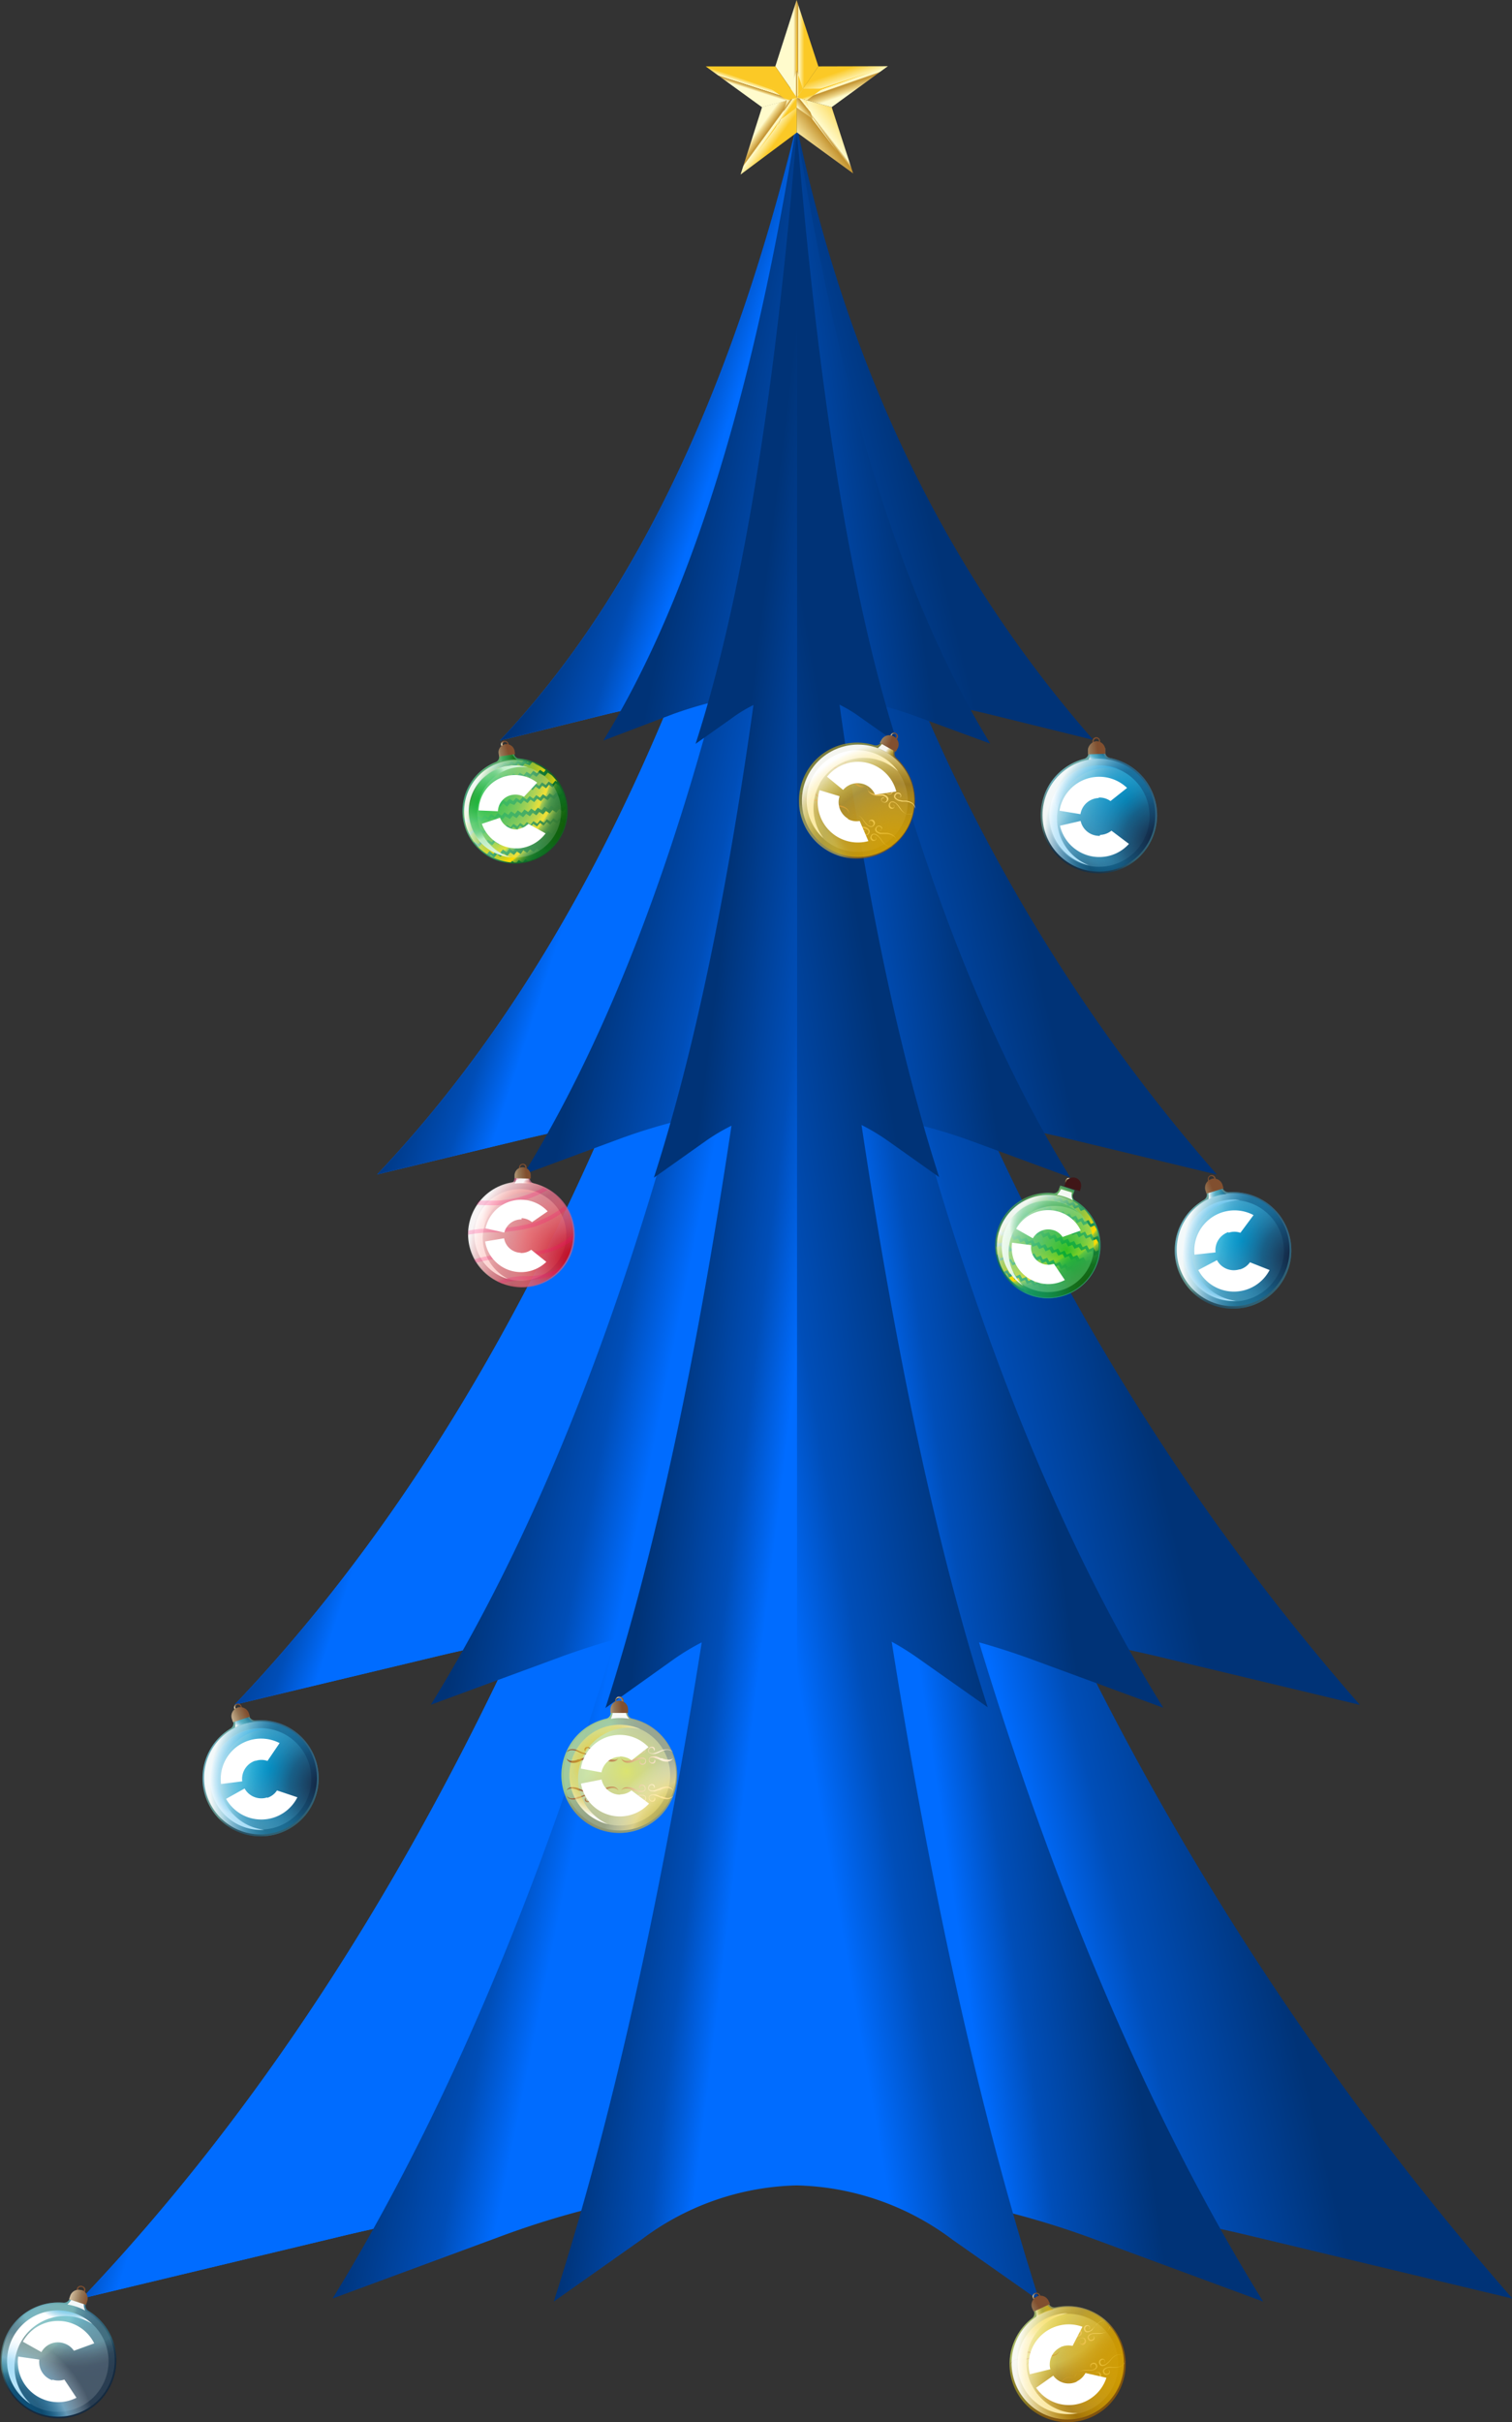 <svg xmlns="http://www.w3.org/2000/svg" xmlns:xlink="http://www.w3.org/1999/xlink" viewBox="0 0 249.74 399.91"><rect x="0" y="0" width="249.74" height="399.91" fill="#333333" stroke="none"/><defs><style>.cls-1{fill:url(#Degradado_sin_nombre_180);}.cls-2{fill:url(#Degradado_sin_nombre_180-2);}.cls-3{fill:url(#Degradado_sin_nombre_180-3);}.cls-4{fill:url(#Degradado_sin_nombre_180-4);}.cls-5{fill:url(#Degradado_sin_nombre_180-5);}.cls-6{fill:url(#Degradado_sin_nombre_180-6);}.cls-7{fill:url(#Degradado_sin_nombre_21);}.cls-8{fill:url(#Degradado_sin_nombre_21-2);}.cls-9{fill:url(#Degradado_sin_nombre_21-3);}.cls-10{fill:url(#Degradado_sin_nombre_21-4);}.cls-11{fill:url(#Degradado_sin_nombre_21-5);}.cls-12{fill:url(#Degradado_sin_nombre_21-6);}.cls-13{fill:url(#Degradado_sin_nombre_21-7);}.cls-14{fill:url(#Degradado_sin_nombre_21-8);}.cls-15{fill:url(#Degradado_sin_nombre_21-9);}.cls-16{fill:url(#Degradado_sin_nombre_21-10);}.cls-17{fill:url(#Degradado_sin_nombre_21-11);}.cls-18{fill:url(#Degradado_sin_nombre_21-12);}.cls-19{fill:url(#Degradado_sin_nombre_21-13);}.cls-20{fill:url(#Degradado_sin_nombre_21-14);}.cls-21{fill:url(#Degradado_sin_nombre_21-15);}.cls-119,.cls-120,.cls-127,.cls-128,.cls-146,.cls-147,.cls-165,.cls-166,.cls-22,.cls-23,.cls-31,.cls-32,.cls-39,.cls-40,.cls-47,.cls-48,.cls-71,.cls-72,.cls-95,.cls-96{opacity:0.47;}.cls-114,.cls-115,.cls-116,.cls-119,.cls-120,.cls-121,.cls-123,.cls-124,.cls-127,.cls-128,.cls-129,.cls-141,.cls-142,.cls-143,.cls-146,.cls-147,.cls-148,.cls-160,.cls-161,.cls-162,.cls-165,.cls-166,.cls-167,.cls-168,.cls-169,.cls-170,.cls-22,.cls-23,.cls-24,.cls-26,.cls-28,.cls-31,.cls-32,.cls-33,.cls-35,.cls-36,.cls-39,.cls-40,.cls-41,.cls-43,.cls-44,.cls-47,.cls-48,.cls-49,.cls-66,.cls-67,.cls-68,.cls-71,.cls-72,.cls-73,.cls-90,.cls-91,.cls-92,.cls-95,.cls-96,.cls-97{isolation:isolate;}.cls-22{fill:url(#Degradado_sin_nombre_164);}.cls-23{fill:url(#Degradado_sin_nombre_119);}.cls-121,.cls-142,.cls-161,.cls-167,.cls-24,.cls-33,.cls-41,.cls-49,.cls-73,.cls-97{opacity:0.7;}.cls-24{fill:url(#Degradado_sin_nombre_120);}.cls-25{fill:url(#Degradado_sin_nombre_121);}.cls-114,.cls-115,.cls-116,.cls-123,.cls-124,.cls-129,.cls-141,.cls-143,.cls-148,.cls-160,.cls-162,.cls-168,.cls-169,.cls-170,.cls-26,.cls-28,.cls-35,.cls-36,.cls-43,.cls-44,.cls-66,.cls-67,.cls-68,.cls-90,.cls-91,.cls-92{opacity:0.92;}.cls-26{fill:url(#Degradado_sin_nombre_122);}.cls-27{fill:#fff;}.cls-28{fill:url(#Degradado_sin_nombre_123);}.cls-29{fill:url(#Degradado_sin_nombre_176);}.cls-30{fill:url(#Degradado_sin_nombre_176-2);}.cls-31{fill:url(#Degradado_sin_nombre_164-2);}.cls-32{fill:url(#Degradado_sin_nombre_119-2);}.cls-33{fill:url(#Degradado_sin_nombre_120-2);}.cls-34{fill:url(#Degradado_sin_nombre_121-2);}.cls-35{fill:url(#Degradado_sin_nombre_122-2);}.cls-36{fill:url(#Degradado_sin_nombre_123-2);}.cls-37{fill:url(#Degradado_sin_nombre_176-3);}.cls-38{fill:url(#Degradado_sin_nombre_176-4);}.cls-39{fill:url(#Degradado_sin_nombre_164-3);}.cls-40{fill:url(#Degradado_sin_nombre_119-3);}.cls-41{fill:url(#Degradado_sin_nombre_120-3);}.cls-42{fill:url(#Degradado_sin_nombre_121-3);}.cls-43{fill:url(#Degradado_sin_nombre_42);}.cls-44{fill:url(#Degradado_sin_nombre_123-3);}.cls-45{fill:url(#Degradado_sin_nombre_176-5);}.cls-46{fill:url(#Degradado_sin_nombre_176-6);}.cls-47{fill:url(#Degradado_sin_nombre_164-4);}.cls-48{fill:url(#Degradado_sin_nombre_95);}.cls-49{fill:url(#Degradado_sin_nombre_96);}.cls-50{fill:url(#Degradado_sin_nombre_112);}.cls-51{fill:url(#Degradado_sin_nombre_112-2);}.cls-52{fill:url(#Degradado_sin_nombre_112-3);}.cls-53{fill:url(#Degradado_sin_nombre_112-4);}.cls-54{fill:url(#Degradado_sin_nombre_112-5);}.cls-55{fill:url(#Degradado_sin_nombre_112-6);}.cls-56{fill:url(#Degradado_sin_nombre_112-7);}.cls-57{fill:url(#Degradado_sin_nombre_112-8);}.cls-58{fill:url(#Degradado_sin_nombre_112-9);}.cls-59{fill:url(#Degradado_sin_nombre_112-10);}.cls-60{fill:url(#Degradado_sin_nombre_112-11);}.cls-61{fill:url(#Degradado_sin_nombre_112-12);}.cls-62{fill:url(#Degradado_sin_nombre_112-13);}.cls-63{fill:url(#Degradado_sin_nombre_112-14);}.cls-64{fill:url(#Degradado_sin_nombre_112-15);}.cls-65{fill:url(#Degradado_sin_nombre_112-16);}.cls-66{fill:url(#Degradado_sin_nombre_115);}.cls-67{fill:url(#Degradado_sin_nombre_66);}.cls-68{fill:url(#Degradado_sin_nombre_115-2);}.cls-69{fill:url(#Degradado_sin_nombre_176-7);}.cls-70{fill:url(#Degradado_sin_nombre_176-8);}.cls-71{fill:url(#Degradado_sin_nombre_164-5);}.cls-72{fill:url(#Degradado_sin_nombre_95-2);}.cls-73{fill:url(#Degradado_sin_nombre_96-2);}.cls-74{fill:url(#Degradado_sin_nombre_112-17);}.cls-75{fill:url(#Degradado_sin_nombre_112-18);}.cls-76{fill:url(#Degradado_sin_nombre_112-19);}.cls-77{fill:url(#Degradado_sin_nombre_112-20);}.cls-78{fill:url(#Degradado_sin_nombre_112-21);}.cls-79{fill:url(#Degradado_sin_nombre_112-22);}.cls-80{fill:url(#Degradado_sin_nombre_112-23);}.cls-81{fill:url(#Degradado_sin_nombre_112-24);}.cls-82{fill:url(#Degradado_sin_nombre_112-25);}.cls-83{fill:url(#Degradado_sin_nombre_112-26);}.cls-84{fill:url(#Degradado_sin_nombre_112-27);}.cls-85{fill:url(#Degradado_sin_nombre_112-28);}.cls-86{fill:url(#Degradado_sin_nombre_112-29);}.cls-87{fill:url(#Degradado_sin_nombre_112-30);}.cls-88{fill:url(#Degradado_sin_nombre_112-31);}.cls-89{fill:url(#Degradado_sin_nombre_112-32);}.cls-90{fill:url(#Degradado_sin_nombre_115-3);}.cls-91{fill:url(#Degradado_sin_nombre_115-4);}.cls-92{fill:url(#Degradado_sin_nombre_115-5);}.cls-93{fill:url(#Degradado_sin_nombre_176-9);}.cls-94{fill:url(#Degradado_sin_nombre_176-10);}.cls-95{fill:url(#Degradado_sin_nombre_164-6);}.cls-96{fill:url(#Degradado_sin_nombre_95-3);}.cls-97{fill:url(#Degradado_sin_nombre_96-3);}.cls-98{fill:url(#Degradado_sin_nombre_112-33);}.cls-99{fill:url(#Degradado_sin_nombre_112-34);}.cls-100{fill:url(#Degradado_sin_nombre_112-35);}.cls-101{fill:url(#Degradado_sin_nombre_112-36);}.cls-102{fill:url(#Degradado_sin_nombre_112-37);}.cls-103{fill:url(#Degradado_sin_nombre_112-38);}.cls-104{fill:url(#Degradado_sin_nombre_112-39);}.cls-105{fill:url(#Degradado_sin_nombre_112-40);}.cls-106{fill:url(#Degradado_sin_nombre_112-41);}.cls-107{fill:url(#Degradado_sin_nombre_112-42);}.cls-108{fill:url(#Degradado_sin_nombre_112-43);}.cls-109{fill:url(#Degradado_sin_nombre_112-44);}.cls-110{fill:url(#Degradado_sin_nombre_112-45);}.cls-111{fill:url(#Degradado_sin_nombre_112-46);}.cls-112{fill:url(#Degradado_sin_nombre_112-47);}.cls-113{fill:url(#Degradado_sin_nombre_112-48);}.cls-114{fill:url(#Degradado_sin_nombre_115-6);}.cls-115{fill:url(#Degradado_sin_nombre_115-7);}.cls-116{fill:url(#Degradado_sin_nombre_115-8);}.cls-117{fill:url(#Degradado_sin_nombre_176-11);}.cls-118{fill:url(#Degradado_sin_nombre_176-12);}.cls-119{fill:url(#Degradado_sin_nombre_164-7);}.cls-120{fill:url(#Degradado_sin_nombre_119-4);}.cls-121{fill:url(#Degradado_sin_nombre_120-4);}.cls-122{fill:url(#Degradado_sin_nombre_121-4);}.cls-123{fill:url(#Degradado_sin_nombre_122-3);}.cls-124{fill:url(#Degradado_sin_nombre_123-4);}.cls-125{fill:url(#Degradado_sin_nombre_176-13);}.cls-126{fill:url(#Degradado_sin_nombre_176-14);}.cls-127{fill:url(#Degradado_sin_nombre_164-8);}.cls-128{fill:url(#Degradado_sin_nombre_146);}.cls-129{fill:url(#Degradado_sin_nombre_161);}.cls-130{fill:url(#Degradado_sin_nombre_158);}.cls-131{fill:url(#Degradado_sin_nombre_158-2);}.cls-132{fill:url(#Degradado_sin_nombre_158-3);}.cls-133{fill:url(#Degradado_sin_nombre_158-4);}.cls-134{fill:url(#Degradado_sin_nombre_158-5);}.cls-135{fill:url(#Degradado_sin_nombre_158-6);}.cls-136{fill:url(#Degradado_sin_nombre_158-7);}.cls-137{fill:url(#Degradado_sin_nombre_158-8);}.cls-138{fill:url(#Degradado_sin_nombre_158-9);}.cls-139{fill:url(#Degradado_sin_nombre_158-10);}.cls-140{fill:url(#Degradado_sin_nombre_158-11);}.cls-141{fill:url(#Degradado_sin_nombre_161-2);}.cls-142{fill:url(#Degradado_sin_nombre_160);}.cls-143{fill:url(#Degradado_sin_nombre_161-3);}.cls-144{fill:url(#Degradado_sin_nombre_176-15);}.cls-145{fill:url(#Degradado_sin_nombre_176-16);}.cls-146{fill:url(#Degradado_sin_nombre_164-9);}.cls-147{fill:url(#Degradado_sin_nombre_146-2);}.cls-148{fill:url(#Degradado_sin_nombre_161-4);}.cls-149{fill:url(#Degradado_sin_nombre_158-12);}.cls-150{fill:url(#Degradado_sin_nombre_158-13);}.cls-151{fill:url(#Degradado_sin_nombre_158-14);}.cls-152{fill:url(#Degradado_sin_nombre_158-15);}.cls-153{fill:url(#Degradado_sin_nombre_158-16);}.cls-154{fill:url(#Degradado_sin_nombre_158-17);}.cls-155{fill:url(#Degradado_sin_nombre_158-18);}.cls-156{fill:url(#Degradado_sin_nombre_158-19);}.cls-157{fill:url(#Degradado_sin_nombre_158-20);}.cls-158{fill:url(#Degradado_sin_nombre_158-21);}.cls-159{fill:url(#Degradado_sin_nombre_158-22);}.cls-160{fill:url(#Degradado_sin_nombre_161-5);}.cls-161{fill:url(#Degradado_sin_nombre_160-2);}.cls-162{fill:url(#Degradado_sin_nombre_161-6);}.cls-163{fill:url(#Degradado_sin_nombre_176-17);}.cls-164{fill:url(#Degradado_sin_nombre_176-18);}.cls-165{fill:url(#Degradado_sin_nombre_164-10);}.cls-166{fill:url(#Degradado_sin_nombre_165);}.cls-167{fill:url(#Degradado_sin_nombre_166);}.cls-168{fill:url(#Degradado_sin_nombre_167);}.cls-169{fill:url(#Degradado_sin_nombre_168);}.cls-170{fill:url(#Degradado_sin_nombre_169);}.cls-171{fill:url(#Degradado_sin_nombre_174);}.cls-172{fill:url(#Degradado_sin_nombre_174-2);}.cls-173{fill:url(#Degradado_sin_nombre_174-3);}.cls-174{fill:url(#Degradado_sin_nombre_174-4);}.cls-175{fill:url(#Degradado_sin_nombre_174-5);}.cls-176{fill:url(#Degradado_sin_nombre_176-19);}.cls-177{fill:url(#Degradado_sin_nombre_176-20);}</style><linearGradient id="Degradado_sin_nombre_180" x1="109.25" y1="216.01" x2="109.09" y2="215.95" gradientTransform="matrix(236.21, 0, 0, -358.82, -25617.06, 77709.73)" gradientUnits="userSpaceOnUse"><stop offset="0.16" stop-color="#037"/><stop offset="0.72" stop-color="#004eb8"/><stop offset="1" stop-color="#006cff"/></linearGradient><linearGradient id="Degradado_sin_nombre_180-2" x1="108.47" y1="216.09" x2="108.57" y2="215.99" gradientTransform="matrix(118.07, 0, 0, -358.82, -12743.71, 77709.73)" xlink:href="#Degradado_sin_nombre_180"/><linearGradient id="Degradado_sin_nombre_180-3" x1="107.99" y1="216.07" x2="108.2" y2="215.87" gradientTransform="matrix(76.58, 0, 0, -358.71, -8180.64, 77686.37)" xlink:href="#Degradado_sin_nombre_180"/><linearGradient id="Degradado_sin_nombre_180-4" x1="108.07" y1="216.02" x2="107.8" y2="215.83" gradientTransform="matrix(77.1, 0, 0, -358.82, -8160.89, 77710.24)" xlink:href="#Degradado_sin_nombre_180"/><linearGradient id="Degradado_sin_nombre_180-5" x1="106.79" y1="216.07" x2="106.52" y2="215.64" gradientTransform="matrix(40.1, 0, 0, -358.8, -4129.49, 77705.45)" xlink:href="#Degradado_sin_nombre_180"/><linearGradient id="Degradado_sin_nombre_180-6" x1="106.73" y1="216.04" x2="107.01" y2="215.73" gradientTransform="matrix(40.15, 0, 0, -358.8, -4174.35, 77705.54)" xlink:href="#Degradado_sin_nombre_180"/><linearGradient id="Degradado_sin_nombre_21" x1="97.9" y1="229.8" x2="97.66" y2="230.04" gradientTransform="matrix(9.3, 0, 0, -12.74, -782.44, 2951.35)" gradientUnits="userSpaceOnUse"><stop offset="0.01" stop-color="#fbc926"/><stop offset="0.56" stop-color="#fffbcc"/><stop offset="0.56" stop-color="#f8f0bb"/><stop offset="0.57" stop-color="#e7d28e"/><stop offset="0.59" stop-color="#cca246"/><stop offset="0.6" stop-color="#c3922e"/><stop offset="0.87" stop-color="#eed688"/><stop offset="1" stop-color="#fffbcc"/></linearGradient><linearGradient id="Degradado_sin_nombre_21-2" x1="98.14" y1="230.61" x2="97.49" y2="229.92" gradientTransform="matrix(9.28, 0, 0, -12.54, -770.77, 2909.1)" xlink:href="#Degradado_sin_nombre_21"/><linearGradient id="Degradado_sin_nombre_21-3" x1="102.09" y1="243.01" x2="102.4" y2="242.61" gradientTransform="matrix(15.04, 0, 0, -6.76, -1398.47, 1655.08)" xlink:href="#Degradado_sin_nombre_21"/><linearGradient id="Degradado_sin_nombre_21-4" x1="94.28" y1="226.94" x2="94.03" y2="226.94" gradientTransform="matrix(7.11, 0, 0, -16.08, -537.47, 3658.3)" xlink:href="#Degradado_sin_nombre_21"/><linearGradient id="Degradado_sin_nombre_21-5" x1="102.25" y1="242.86" x2="102.15" y2="242.72" gradientTransform="matrix(15.06, 0, 0, -6.76, -1415.88, 1655.1)" xlink:href="#Degradado_sin_nombre_21"/><linearGradient id="Degradado_sin_nombre_21-6" x1="-276.35" y1="226.94" x2="-276.18" y2="226.94" gradientTransform="matrix(0.28, 0, 0, -16.08, 209.66, 3658.3)" xlink:href="#Degradado_sin_nombre_21"/><linearGradient id="Degradado_sin_nombre_21-7" x1="100.72" y1="257.41" x2="100.73" y2="257.4" gradientTransform="matrix(12.45, 0, 0, -4.39, -1116.65, 1144.24)" xlink:href="#Degradado_sin_nombre_21"/><linearGradient id="Degradado_sin_nombre_21-8" x1="93.56" y1="235.7" x2="93.55" y2="235.69" gradientTransform="matrix(6.85, 0, 0, -9.11, -505.61, 2167.2)" xlink:href="#Degradado_sin_nombre_21"/><linearGradient id="Degradado_sin_nombre_21-9" x1="93.27" y1="235.38" x2="93.3" y2="235.36" gradientTransform="matrix(6.74, 0, 0, -9.26, -500.27, 2200.07)" xlink:href="#Degradado_sin_nombre_21"/><linearGradient id="Degradado_sin_nombre_21-10" x1="100.79" y1="257.01" x2="100.78" y2="257" gradientTransform="matrix(12.54, 0, 0, -4.43, -1138.58, 1153.58)" xlink:href="#Degradado_sin_nombre_21"/><linearGradient id="Degradado_sin_nombre_21-11" x1="67.83" y1="266.66" x2="67.58" y2="266.9" gradientTransform="matrix(2.61, 0, 0, -3.59, -46.24, 974.8)" xlink:href="#Degradado_sin_nombre_21"/><linearGradient id="Degradado_sin_nombre_21-12" x1="68.53" y1="268.29" x2="67.88" y2="267.59" gradientTransform="matrix(2.63, 0, 0, -3.52, -46, 960.72)" xlink:href="#Degradado_sin_nombre_21"/><linearGradient id="Degradado_sin_nombre_21-13" x1="83.48" y1="312.02" x2="83.79" y2="311.56" gradientTransform="matrix(4.22, 0, 0, -1.91, -218.86, 611.79)" xlink:href="#Degradado_sin_nombre_21"/><linearGradient id="Degradado_sin_nombre_21-14" x1="55.13" y1="256.2" x2="54.85" y2="256.2" gradientTransform="matrix(2, 0, 0, -4.52, 21.69, 1172.17)" xlink:href="#Degradado_sin_nombre_21"/><linearGradient id="Degradado_sin_nombre_21-15" x1="83.77" y1="311.84" x2="83.67" y2="311.69" gradientTransform="matrix(4.24, 0, 0, -1.91, -225.51, 611.83)" xlink:href="#Degradado_sin_nombre_21"/><radialGradient id="Degradado_sin_nombre_164" cx="106.92" cy="226.35" r="0.91" gradientTransform="matrix(18.41, -5.67, -5.67, -18.41, -479.43, 4977.49)" gradientUnits="userSpaceOnUse"><stop offset="0" stop-color="#15b3ff"/><stop offset="0.03" stop-color="#1fb7ff"/><stop offset="0.15" stop-color="#4acaff"/><stop offset="0.26" stop-color="#6ad7ff"/><stop offset="0.35" stop-color="#7ddfff"/><stop offset="0.41" stop-color="#84e2ff"/><stop offset="0.42" stop-color="#83dff4"/><stop offset="0.46" stop-color="#82dbe2"/><stop offset="0.49" stop-color="#82d8d5"/><stop offset="0.54" stop-color="#81d6ce"/><stop offset="0.65" stop-color="#81d6cc"/><stop offset="0.67" stop-color="#70b3ab"/><stop offset="0.7" stop-color="#5b8a83"/><stop offset="0.72" stop-color="#496460"/><stop offset="0.75" stop-color="#394542"/><stop offset="0.78" stop-color="#2d2c2a"/><stop offset="0.82" stop-color="#231817"/><stop offset="0.86" stop-color="#1c0a0a"/><stop offset="0.91" stop-color="#180202"/><stop offset="1" stop-color="#170000"/></radialGradient><radialGradient id="Degradado_sin_nombre_119" cx="105.99" cy="226.46" r="1.12" gradientTransform="matrix(18.41, -5.67, -5.67, -18.41, -479.59, 4971.96)" gradientUnits="userSpaceOnUse"><stop offset="0" stop-color="#15b3ff"/><stop offset="0.03" stop-color="#1fb7ff"/><stop offset="0.15" stop-color="#4acaff"/><stop offset="0.26" stop-color="#6ad7ff"/><stop offset="0.35" stop-color="#7ddfff"/><stop offset="0.41" stop-color="#84e2ff"/><stop offset="0.42" stop-color="#83dff4"/><stop offset="0.46" stop-color="#82dbe2"/><stop offset="0.49" stop-color="#82d8d5"/><stop offset="0.54" stop-color="#81d6ce"/><stop offset="0.65" stop-color="#81d6cc"/><stop offset="0.67" stop-color="#72c5c1"/><stop offset="0.69" stop-color="#54a0aa"/><stop offset="0.73" stop-color="#3a8196"/><stop offset="0.76" stop-color="#256886"/><stop offset="0.8" stop-color="#145479"/><stop offset="0.84" stop-color="#094671"/><stop offset="0.9" stop-color="#023e6c"/><stop offset="1" stop-color="#003c6a"/></radialGradient><radialGradient id="Degradado_sin_nombre_120" cx="103.02" cy="226.55" r="0.88" gradientTransform="matrix(16.74, 0, 0, -16.74, -1519.49, 3997.3)" gradientUnits="userSpaceOnUse"><stop offset="0" stop-color="#00bce9"/><stop offset="1" stop-color="#fff" stop-opacity="0.2"/></radialGradient><radialGradient id="Degradado_sin_nombre_121" cx="104.39" cy="237.71" r="1.03" gradientTransform="matrix(8.99, -2.77, -2.77, -8.99, -77.74, 2632.08)" gradientUnits="userSpaceOnUse"><stop offset="0.56" stop-color="#009ee9" stop-opacity="0.3"/><stop offset="0.63" stop-color="#29aeed" stop-opacity="0.41"/><stop offset="0.76" stop-color="#92d5f6" stop-opacity="0.7"/><stop offset="0.9" stop-color="#fff"/></radialGradient><radialGradient id="Degradado_sin_nombre_122" cx="104.2" cy="225.29" r="1.14" gradientTransform="matrix(18.65, 0, 0, -18.65, -1728.9, 4409.33)" gradientUnits="userSpaceOnUse"><stop offset="0.01" stop-color="#111731"/><stop offset="0.28" stop-color="#0b4671" stop-opacity="0.76"/><stop offset="0.58" stop-color="#009ee9" stop-opacity="0.3"/><stop offset="0.64" stop-color="#29aeed" stop-opacity="0.41"/><stop offset="0.77" stop-color="#92d5f6" stop-opacity="0.7"/><stop offset="0.9" stop-color="#fff"/></radialGradient><radialGradient id="Degradado_sin_nombre_123" cx="60.31" cy="312.13" r="2.12" gradientTransform="matrix(2.17, 0, 0, -1.91, 72.93, 793.2)" gradientUnits="userSpaceOnUse"><stop offset="0.1" stop-color="#081f2d"/><stop offset="0.56" stop-color="#009ee9" stop-opacity="0.3"/><stop offset="0.63" stop-color="#29aeed" stop-opacity="0.41"/><stop offset="0.76" stop-color="#92d5f6" stop-opacity="0.7"/><stop offset="0.9" stop-color="#fff"/></radialGradient><linearGradient id="Degradado_sin_nombre_176" x1="24.58" y1="357.13" x2="25.44" y2="358.06" gradientTransform="matrix(1.29, 0, 0, -1.29, 167.59, 657.38)" gradientUnits="userSpaceOnUse"><stop offset="0.01" stop-color="#401617"/><stop offset="0.08" stop-color="#6b4c2d"/><stop offset="0.38" stop-color="#a58a55"/><stop offset="0.56" stop-color="#e5d4b5"/><stop offset="0.8" stop-color="#987a59"/><stop offset="0.8" stop-color="#967857"/><stop offset="0.96" stop-color="#814f2f"/></linearGradient><linearGradient id="Degradado_sin_nombre_176-2" x1="90.08" y1="316.02" x2="93.06" y2="316.22" gradientTransform="matrix(2.82, -0.87, -0.61, -1.97, 131.2, 900.2)" xlink:href="#Degradado_sin_nombre_176"/><radialGradient id="Degradado_sin_nombre_164-2" cx="107.09" cy="226.43" r="0.92" gradientTransform="matrix(18.23, -5.95, -5.95, -18.23, -559.85, 5056.52)" xlink:href="#Degradado_sin_nombre_164"/><radialGradient id="Degradado_sin_nombre_119-2" cx="106.15" cy="226.54" r="1.12" gradientTransform="matrix(18.23, -5.95, -5.95, -18.23, -560.12, 5050.71)" xlink:href="#Degradado_sin_nombre_119"/><radialGradient id="Degradado_sin_nombre_120-2" cx="103.03" cy="226.55" r="0.88" gradientTransform="matrix(16.74, 0, 0, -16.74, -1680.14, 4084.48)" xlink:href="#Degradado_sin_nombre_120"/><radialGradient id="Degradado_sin_nombre_121-2" cx="104.71" cy="238.04" r="1.05" gradientTransform="matrix(8.85, -2.89, -2.89, -8.85, -196.97, 2700.85)" xlink:href="#Degradado_sin_nombre_121"/><radialGradient id="Degradado_sin_nombre_122-2" cx="104.2" cy="225.3" r="1.14" gradientTransform="matrix(18.65, 0, 0, -18.65, -1889.55, 4496.53)" xlink:href="#Degradado_sin_nombre_122"/><radialGradient id="Degradado_sin_nombre_123-2" cx="61.89" cy="310.85" r="2.12" gradientTransform="matrix(2.17, -0.03, -0.04, -1.96, -79.98, 893.37)" xlink:href="#Degradado_sin_nombre_123"/><linearGradient id="Degradado_sin_nombre_176-3" x1="23.93" y1="360.84" x2="24.78" y2="361.76" gradientTransform="matrix(1.28, 0, 0, -1.26, 7.82, 737.52)" xlink:href="#Degradado_sin_nombre_176"/><linearGradient id="Degradado_sin_nombre_176-4" x1="91.25" y1="316.41" x2="94.24" y2="316.61" gradientTransform="matrix(2.81, -0.92, -0.64, -1.96, -20.88, 990.39)" xlink:href="#Degradado_sin_nombre_176"/><radialGradient id="Degradado_sin_nombre_164-3" cx="101.25" cy="223.5" r="0.92" gradientTransform="matrix(18.23, 5.95, 5.95, -18.23, -3162.33, 3847.56)" xlink:href="#Degradado_sin_nombre_164"/><radialGradient id="Degradado_sin_nombre_119-3" cx="100.46" cy="223.43" r="1.12" gradientTransform="matrix(18.2, 6.03, 6.03, -18.2, -3177.05, 3838.01)" xlink:href="#Degradado_sin_nombre_119"/><radialGradient id="Degradado_sin_nombre_120-3" cx="103.14" cy="227.28" r="0.88" gradientTransform="matrix(16.74, 0, 0, -16.74, -1713.64, 4180.62)" xlink:href="#Degradado_sin_nombre_120"/><radialGradient id="Degradado_sin_nombre_121-3" cx="98.22" cy="226.51" r="0.69" gradientTransform="matrix(13.35, 4.36, 4.36, -13.35, -2286.9, 2970.24)" xlink:href="#Degradado_sin_nombre_121"/><radialGradient id="Degradado_sin_nombre_42" cx="102.96" cy="224.63" r="1.01" gradientTransform="matrix(18.65, 0, 0, -18.65, -1922.96, 4592.67)" gradientUnits="userSpaceOnUse"><stop offset="0" stop-color="#111731"/><stop offset="0.28" stop-color="#0b4671" stop-opacity="0.76"/><stop offset="0.58" stop-color="#009ee9" stop-opacity="0.3"/><stop offset="0.64" stop-color="#29aeed" stop-opacity="0.41"/><stop offset="0.77" stop-color="#92d5f6" stop-opacity="0.7"/><stop offset="1" stop-color="#fff" stop-opacity="0.1"/></radialGradient><radialGradient id="Degradado_sin_nombre_123-3" cx="10.38" cy="256.15" r="2.11" gradientTransform="matrix(1.77, 1.19, 1.27, -1.66, -347.03, 800.56)" xlink:href="#Degradado_sin_nombre_123"/><linearGradient id="Degradado_sin_nombre_176-5" x1="21.65" y1="351.02" x2="22.88" y2="351.25" gradientTransform="matrix(1.41, 0, 0, -1.34, -31.95, 850.5)" xlink:href="#Degradado_sin_nombre_176"/><linearGradient id="Degradado_sin_nombre_176-6" x1="52.4" y1="283.31" x2="55.38" y2="283.51" gradientTransform="matrix(2.81, 0.93, 0.65, -1.96, -324.94, 883.78)" xlink:href="#Degradado_sin_nombre_176"/><radialGradient id="Degradado_sin_nombre_164-4" cx="103.92" cy="225.21" r="0.91" gradientTransform="matrix(19.13, -0.19, -0.19, -19.13, -1841.46, 4619.28)" xlink:href="#Degradado_sin_nombre_164"/><radialGradient id="Degradado_sin_nombre_95" cx="103.08" cy="225.57" r="1.12" gradientTransform="matrix(19.13, -0.18, -0.18, -19.13, -1844.5, 4617.05)" gradientUnits="userSpaceOnUse"><stop offset="0.15" stop-color="#f9d75b"/><stop offset="0.2" stop-color="#fbde53"/><stop offset="0.33" stop-color="#feeb43"/><stop offset="0.44" stop-color="#fff03d"/><stop offset="0.51" stop-color="#fff136"/><stop offset="0.66" stop-color="#fff134"/><stop offset="0.66" stop-color="#ffef33"/><stop offset="0.72" stop-color="#f7cf21"/><stop offset="0.78" stop-color="#f1b612"/><stop offset="0.85" stop-color="#eca408"/><stop offset="0.92" stop-color="#ea9902"/><stop offset="1" stop-color="#e99600"/></radialGradient><radialGradient id="Degradado_sin_nombre_96" cx="102.99" cy="226.59" r="0.88" gradientTransform="matrix(16.65, 0, 0, -16.65, -1611.3, 4065.14)" gradientUnits="userSpaceOnUse"><stop offset="0" stop-color="#ffff51"/><stop offset="1" stop-color="#fff" stop-opacity="0.2"/></radialGradient><linearGradient id="Degradado_sin_nombre_112" x1="81.65" y1="368.62" x2="89.04" y2="368.22" gradientTransform="matrix(4.05, 0, 0, -1.2, -238.84, 732.11)" gradientUnits="userSpaceOnUse"><stop offset="0.01" stop-color="#541513"/><stop offset="0.08" stop-color="#8d5027"/><stop offset="0.38" stop-color="#cb9552"/><stop offset="0.56" stop-color="#fff2db"/><stop offset="0.8" stop-color="#d7b189"/><stop offset="0.92" stop-color="#ab6c2e"/><stop offset="0.96" stop-color="#9c530d"/></linearGradient><linearGradient id="Degradado_sin_nombre_112-2" x1="80.7" y1="368.94" x2="88.04" y2="368.55" gradientTransform="matrix(4.07, 0, 0, -1.2, -236.71, 731.57)" xlink:href="#Degradado_sin_nombre_112"/><linearGradient id="Degradado_sin_nombre_112-3" x1="79.28" y1="369.02" x2="86.71" y2="368.62" gradientTransform="matrix(4.03, 0, 0, -1.2, -227.45, 731.52)" xlink:href="#Degradado_sin_nombre_112"/><linearGradient id="Degradado_sin_nombre_112-4" x1="78.73" y1="368.76" x2="86.02" y2="368.37" gradientTransform="matrix(4.1, 0, 0, -1.2, -230.97, 732.06)" xlink:href="#Degradado_sin_nombre_112"/><linearGradient id="Degradado_sin_nombre_112-5" x1="78.01" y1="364.79" x2="85.46" y2="364.39" gradientTransform="matrix(4.02, 0, 0, -1.23, -221.4, 740.57)" xlink:href="#Degradado_sin_nombre_112"/><linearGradient id="Degradado_sin_nombre_112-6" x1="79.72" y1="364.88" x2="87.03" y2="364.5" gradientTransform="matrix(4.09, 0, 0, -1.23, -234.6, 740.54)" xlink:href="#Degradado_sin_nombre_112"/><linearGradient id="Degradado_sin_nombre_112-7" x1="80.02" y1="364.8" x2="87.53" y2="364.39" gradientTransform="matrix(3.99, 0, 0, -1.23, -227.2, 740.35)" xlink:href="#Degradado_sin_nombre_112"/><linearGradient id="Degradado_sin_nombre_112-8" x1="81.9" y1="364.64" x2="89.21" y2="364.25" gradientTransform="matrix(4.09, 0, 0, -1.23, -243.62, 740.77)" xlink:href="#Degradado_sin_nombre_112"/><linearGradient id="Degradado_sin_nombre_112-9" x1="81.05" y1="365.91" x2="88.56" y2="365.5" gradientTransform="matrix(3.99, 0, 0, -1.22, -231.78, 743.02)" xlink:href="#Degradado_sin_nombre_112"/><linearGradient id="Degradado_sin_nombre_112-10" x1="80.55" y1="366.17" x2="87.89" y2="365.78" gradientTransform="matrix(4.07, 0, 0, -1.22, -236.77, 742.51)" xlink:href="#Degradado_sin_nombre_112"/><linearGradient id="Degradado_sin_nombre_112-11" x1="79.14" y1="366.27" x2="86.56" y2="365.87" gradientTransform="matrix(4.03, 0, 0, -1.22, -227.5, 742.6)" xlink:href="#Degradado_sin_nombre_112"/><linearGradient id="Degradado_sin_nombre_112-12" x1="78.58" y1="366.05" x2="85.87" y2="365.66" gradientTransform="matrix(4.1, 0, 0, -1.22, -230.96, 742.93)" xlink:href="#Degradado_sin_nombre_112"/><linearGradient id="Degradado_sin_nombre_112-13" x1="77.86" y1="366.46" x2="85.31" y2="366.06" gradientTransform="matrix(4.02, 0, 0, -1.22, -221.4, 743.92)" xlink:href="#Degradado_sin_nombre_112"/><linearGradient id="Degradado_sin_nombre_112-14" x1="79.57" y1="366.51" x2="86.88" y2="366.12" gradientTransform="matrix(4.09, 0, 0, -1.22, -234.6, 743.85)" xlink:href="#Degradado_sin_nombre_112"/><linearGradient id="Degradado_sin_nombre_112-15" x1="79.86" y1="366.44" x2="87.37" y2="366.04" gradientTransform="matrix(3.99, 0, 0, -1.22, -227.2, 743.75)" xlink:href="#Degradado_sin_nombre_112"/><linearGradient id="Degradado_sin_nombre_112-16" x1="81.75" y1="366.32" x2="89.06" y2="365.93" gradientTransform="matrix(4.09, 0, 0, -1.22, -243.62, 743.98)" xlink:href="#Degradado_sin_nombre_112"/><radialGradient id="Degradado_sin_nombre_115" cx="100.42" cy="231.46" r="0.83" gradientTransform="matrix(11.69, -0.12, -0.12, -11.69, -1046.02, 3009.19)" gradientUnits="userSpaceOnUse"><stop offset="0.01" stop-color="#d4a000"/><stop offset="0.09" stop-color="#d7a300" stop-opacity="0.96"/><stop offset="0.21" stop-color="#deaa00" stop-opacity="0.84"/><stop offset="0.36" stop-color="#eab700" stop-opacity="0.64"/><stop offset="0.54" stop-color="#fac700" stop-opacity="0.37"/><stop offset="0.58" stop-color="#fc0" stop-opacity="0.3"/><stop offset="0.64" stop-color="#ffd429" stop-opacity="0.41"/><stop offset="0.77" stop-color="#ffe992" stop-opacity="0.7"/><stop offset="0.9" stop-color="#fff"/></radialGradient><radialGradient id="Degradado_sin_nombre_66" cx="104.45" cy="224.67" r="1.02" gradientTransform="matrix(18.56, 0, 0, -18.56, -1820.68, 4477.19)" gradientUnits="userSpaceOnUse"><stop offset="0" stop-color="#d4a000"/><stop offset="0.09" stop-color="#d7a300" stop-opacity="0.96"/><stop offset="0.21" stop-color="#deaa00" stop-opacity="0.84"/><stop offset="0.36" stop-color="#eab700" stop-opacity="0.64"/><stop offset="0.54" stop-color="#fac700" stop-opacity="0.37"/><stop offset="0.58" stop-color="#fc0" stop-opacity="0.3"/><stop offset="0.64" stop-color="#ffd429" stop-opacity="0.41"/><stop offset="0.77" stop-color="#ffe992" stop-opacity="0.7"/><stop offset="1" stop-color="#fff" stop-opacity="0.1"/></radialGradient><radialGradient id="Degradado_sin_nombre_115-2" cx="22.94" cy="334" r="2.12" gradientTransform="matrix(2.08, 0.37, 0.63, -1.23, -146.17, 690.25)" xlink:href="#Degradado_sin_nombre_115"/><linearGradient id="Degradado_sin_nombre_176-7" x1="32.8" y1="356.54" x2="33.9" y2="357.07" gradientTransform="matrix(1.42, 0, 0, -1.3, 55.53, 745.84)" xlink:href="#Degradado_sin_nombre_176"/><linearGradient id="Degradado_sin_nombre_176-8" x1="70.12" y1="305.86" x2="73.12" y2="306.06" gradientTransform="matrix(2.91, -0.03, -0.02, -2.04, -103.49, 909.04)" xlink:href="#Degradado_sin_nombre_176"/><radialGradient id="Degradado_sin_nombre_164-5" cx="108.03" cy="227.14" r="0.91" gradientTransform="matrix(17.41, -8.03, -8.03, -17.41, 114.93, 5201.09)" xlink:href="#Degradado_sin_nombre_164"/><radialGradient id="Degradado_sin_nombre_95-2" cx="107.48" cy="226.67" r="1.12" gradientTransform="matrix(17.37, -8.12, -8.12, -17.37, 131.45, 5198.19)" xlink:href="#Degradado_sin_nombre_95"/><radialGradient id="Degradado_sin_nombre_96-2" cx="102.61" cy="227.2" r="0.88" gradientTransform="matrix(16.65, 0, 0, -16.65, -1537.27, 4162.38)" xlink:href="#Degradado_sin_nombre_96"/><linearGradient id="Degradado_sin_nombre_112-17" x1="78.98" y1="295.61" x2="86.67" y2="297.23" gradientTransform="matrix(3.7, 0, 0, -2.29, -126.93, 1067.21)" xlink:href="#Degradado_sin_nombre_112"/><linearGradient id="Degradado_sin_nombre_112-18" x1="79.62" y1="311.08" x2="86.9" y2="312.46" gradientTransform="matrix(3.91, 0, 0, -1.92, -146.65, 985.06)" xlink:href="#Degradado_sin_nombre_112"/><linearGradient id="Degradado_sin_nombre_112-19" x1="76.68" y1="294.12" x2="84.38" y2="295.77" gradientTransform="matrix(3.7, 0, 0, -2.32, -118.77, 1069.72)" xlink:href="#Degradado_sin_nombre_112"/><linearGradient id="Degradado_sin_nombre_112-20" x1="76.71" y1="310.35" x2="84.15" y2="311.79" gradientTransform="matrix(3.83, 0, 0, -1.92, -128.87, 982.53)" xlink:href="#Degradado_sin_nombre_112"/><linearGradient id="Degradado_sin_nombre_112-21" x1="75.56" y1="292.87" x2="83.26" y2="294.54" gradientTransform="matrix(3.7, 0, 0, -2.35, -114.13, 1075.44)" xlink:href="#Degradado_sin_nombre_112"/><linearGradient id="Degradado_sin_nombre_112-22" x1="78.47" y1="313.03" x2="85.75" y2="314.41" gradientTransform="matrix(3.91, 0, 0, -1.88, -141.88, 974.99)" xlink:href="#Degradado_sin_nombre_112"/><linearGradient id="Degradado_sin_nombre_112-23" x1="77.87" y1="295.34" x2="85.58" y2="296.96" gradientTransform="matrix(3.7, 0, 0, -2.29, -122.53, 1066.87)" xlink:href="#Degradado_sin_nombre_112"/><linearGradient id="Degradado_sin_nombre_112-24" x1="80.47" y1="313.21" x2="87.78" y2="314.6" gradientTransform="matrix(3.89, 0, 0, -1.88, -147.64, 979.71)" xlink:href="#Degradado_sin_nombre_112"/><linearGradient id="Degradado_sin_nombre_112-25" x1="79.52" y1="294.59" x2="87.03" y2="296.16" gradientTransform="matrix(3.78, 0, 0, -2.32, -133.9, 1078.99)" xlink:href="#Degradado_sin_nombre_112"/><linearGradient id="Degradado_sin_nombre_112-26" x1="79.48" y1="311.66" x2="86.75" y2="313.04" gradientTransform="matrix(3.91, 0, 0, -1.91, -144.08, 988.05)" xlink:href="#Degradado_sin_nombre_112"/><linearGradient id="Degradado_sin_nombre_112-27" x1="76.51" y1="293.11" x2="84.21" y2="294.78" gradientTransform="matrix(3.7, 0, 0, -2.35, -116.1, 1081.38)" xlink:href="#Degradado_sin_nombre_112"/><linearGradient id="Degradado_sin_nombre_112-28" x1="77.12" y1="310.89" x2="84.44" y2="312.28" gradientTransform="matrix(3.89, 0, 0, -1.91, -133.47, 985.8)" xlink:href="#Degradado_sin_nombre_112"/><linearGradient id="Degradado_sin_nombre_112-29" x1="75.41" y1="293.81" x2="83.11" y2="295.46" gradientTransform="matrix(3.7, 0, 0, -2.32, -111.67, 1074.92)" xlink:href="#Degradado_sin_nombre_112"/><linearGradient id="Degradado_sin_nombre_112-30" x1="78.15" y1="312.77" x2="85.47" y2="314.16" gradientTransform="matrix(3.89, 0, 0, -1.88, -136.95, 981.64)" xlink:href="#Degradado_sin_nombre_112"/><linearGradient id="Degradado_sin_nombre_112-31" x1="77.71" y1="293.8" x2="85.41" y2="295.46" gradientTransform="matrix(3.7, 0, 0, -2.33, -119.82, 1081.89)" xlink:href="#Degradado_sin_nombre_112"/><linearGradient id="Degradado_sin_nombre_112-32" x1="80.18" y1="312.39" x2="87.54" y2="313.79" gradientTransform="matrix(3.87, 0, 0, -1.89, -142.83, 988.62)" xlink:href="#Degradado_sin_nombre_112"/><radialGradient id="Degradado_sin_nombre_115-3" cx="106.79" cy="237.73" r="0.98" gradientTransform="matrix(8.97, -4.14, -4.14, -8.97, 194.68, 2952)" xlink:href="#Degradado_sin_nombre_115"/><radialGradient id="Degradado_sin_nombre_115-4" cx="104.18" cy="225.42" r="1.14" gradientTransform="matrix(18.56, 0, 0, -18.56, -1746.71, 4574.43)" xlink:href="#Degradado_sin_nombre_115"/><radialGradient id="Degradado_sin_nombre_115-5" cx="72.38" cy="306.95" r="2.11" gradientTransform="matrix(2.15, -0.3, -0.3, -2.15, 111.26, 1062.44)" xlink:href="#Degradado_sin_nombre_115"/><linearGradient id="Degradado_sin_nombre_176-9" x1="24.11" y1="357.45" x2="24.83" y2="358.49" gradientTransform="matrix(1.28, 0, 0, -1.29, 139.65, 841.24)" xlink:href="#Degradado_sin_nombre_176"/><linearGradient id="Degradado_sin_nombre_176-10" x1="100.01" y1="319.42" x2="102.95" y2="319.61" gradientTransform="matrix(2.7, -1.26, -0.87, -1.85, 171.8, 1101.29)" xlink:href="#Degradado_sin_nombre_176"/><radialGradient id="Degradado_sin_nombre_164-6" cx="99.06" cy="220.38" r="0.91" gradientTransform="matrix(16.71, 9.41, 9.41, -16.71, -3601.14, 2895.07)" xlink:href="#Degradado_sin_nombre_164"/><radialGradient id="Degradado_sin_nombre_95-3" cx="99.37" cy="221.84" r="1.12" gradientTransform="matrix(16.72, 9.38, 9.38, -16.72, -3609.99, 2893.65)" xlink:href="#Degradado_sin_nombre_95"/><radialGradient id="Degradado_sin_nombre_96-3" cx="102.04" cy="225.7" r="0.88" gradientTransform="matrix(16.65, 0, 0, -16.65, -1572.05, 3904.37)" xlink:href="#Degradado_sin_nombre_96"/><linearGradient id="Degradado_sin_nombre_112-33" x1="80.67" y1="304.43" x2="86.96" y2="301.93" gradientTransform="matrix(3.89, 0, 0, -2.08, -179.12, 757.01)" xlink:href="#Degradado_sin_nombre_112"/><linearGradient id="Degradado_sin_nombre_112-34" x1="77.04" y1="288.6" x2="83.9" y2="285.09" gradientTransform="matrix(3.56, 0, 0, -2.55, -139.59, 861.67)" xlink:href="#Degradado_sin_nombre_112"/><linearGradient id="Degradado_sin_nombre_112-35" x1="78.62" y1="303.28" x2="84.94" y2="300.74" gradientTransform="matrix(3.87, 0, 0, -2.12, -168.9, 771.4)" xlink:href="#Degradado_sin_nombre_112"/><linearGradient id="Degradado_sin_nombre_112-36" x1="74.58" y1="288.91" x2="81.53" y2="285.27" gradientTransform="matrix(3.52, 0, 0, -2.58, -127.09, 872.31)" xlink:href="#Degradado_sin_nombre_112"/><linearGradient id="Degradado_sin_nombre_112-37" x1="77.66" y1="303.65" x2="83.98" y2="301.11" gradientTransform="matrix(3.87, 0, 0, -2.12, -165.93, 774.84)" xlink:href="#Degradado_sin_nombre_112"/><linearGradient id="Degradado_sin_nombre_112-38" x1="75.51" y1="291.59" x2="82.46" y2="288.12" gradientTransform="matrix(3.52, 0, 0, -2.47, -131.71, 846.55)" xlink:href="#Degradado_sin_nombre_112"/><linearGradient id="Degradado_sin_nombre_112-39" x1="78.65" y1="295.97" x2="85.17" y2="293.11" gradientTransform="matrix(3.76, 0, 0, -2.31, -161.46, 810.5)" xlink:href="#Degradado_sin_nombre_112"/><linearGradient id="Degradado_sin_nombre_112-40" x1="77.57" y1="291.13" x2="84.53" y2="287.68" gradientTransform="matrix(3.52, 0, 0, -2.45, -139.35, 837.99)" xlink:href="#Degradado_sin_nombre_112"/><linearGradient id="Degradado_sin_nombre_112-41" x1="80.38" y1="301.66" x2="86.71" y2="299.12" gradientTransform="matrix(3.87, 0, 0, -2.14, -179.81, 777.18)" xlink:href="#Degradado_sin_nombre_112"/><linearGradient id="Degradado_sin_nombre_112-42" x1="76.52" y1="287.9" x2="83.47" y2="284.26" gradientTransform="matrix(3.52, 0, 0, -2.58, -138.04, 873.18)" xlink:href="#Degradado_sin_nombre_112"/><linearGradient id="Degradado_sin_nombre_112-43" x1="78.67" y1="303.89" x2="84.95" y2="301.38" gradientTransform="matrix(3.89, 0, 0, -2.11, -174.36, 773.78)" xlink:href="#Degradado_sin_nombre_112"/><linearGradient id="Degradado_sin_nombre_112-44" x1="74.43" y1="292.23" x2="81.38" y2="288.75" gradientTransform="matrix(3.52, 0, 0, -2.47, -130.15, 852.84)" xlink:href="#Degradado_sin_nombre_112"/><linearGradient id="Degradado_sin_nombre_112-45" x1="77.34" y1="303.19" x2="83.7" y2="300.62" gradientTransform="matrix(3.85, 0, 0, -2.14, -166.53, 782.96)" xlink:href="#Degradado_sin_nombre_112"/><linearGradient id="Degradado_sin_nombre_112-46" x1="75.35" y1="291.46" x2="82.3" y2="287.98" gradientTransform="matrix(3.52, 0, 0, -2.47, -134.59, 853.39)" xlink:href="#Degradado_sin_nombre_112"/><linearGradient id="Degradado_sin_nombre_112-47" x1="79.25" y1="303.52" x2="85.61" y2="300.96" gradientTransform="matrix(3.85, 0, 0, -2.11, -174.45, 772.7)" xlink:href="#Degradado_sin_nombre_112"/><linearGradient id="Degradado_sin_nombre_112-48" x1="77.45" y1="290.63" x2="84.4" y2="287.16" gradientTransform="matrix(3.52, 0, 0, -2.47, -142.73, 847.42)" xlink:href="#Degradado_sin_nombre_112"/><radialGradient id="Degradado_sin_nombre_115-6" cx="95.59" cy="222.05" r="0.67" gradientTransform="matrix(12.53, 7.06, 7.06, -12.53, -2639.4, 2251.83)" xlink:href="#Degradado_sin_nombre_115"/><radialGradient id="Degradado_sin_nombre_115-7" cx="103.94" cy="224.94" r="1.14" gradientTransform="matrix(18.56, 0, 0, -18.56, -1781.33, 4316.47)" xlink:href="#Degradado_sin_nombre_115"/><radialGradient id="Degradado_sin_nombre_115-8" cx="24.23" cy="234.65" r="1.9" gradientTransform="matrix(1.66, 1.75, 1.75, -1.66, -301.13, 473.35)" xlink:href="#Degradado_sin_nombre_115"/><linearGradient id="Degradado_sin_nombre_176-11" x1="21.92" y1="361.41" x2="23.18" y2="361.43" gradientTransform="matrix(1.26, 0, 0, -1.26, 118.65, 577.33)" xlink:href="#Degradado_sin_nombre_176"/><linearGradient id="Degradado_sin_nombre_176-12" x1="45.83" y1="267.65" x2="48.72" y2="267.84" gradientTransform="matrix(2.63, 1.48, 1, -1.79, -248.21, 529.36)" xlink:href="#Degradado_sin_nombre_176"/><radialGradient id="Degradado_sin_nombre_164-7" cx="104.3" cy="225.34" r="0.92" gradientTransform="matrix(19.21, -0.58, -0.58, -19.21, -1687.9, 4520.1)" xlink:href="#Degradado_sin_nombre_164"/><radialGradient id="Degradado_sin_nombre_119-4" cx="103.35" cy="225.68" r="1.12" gradientTransform="matrix(19.21, -0.58, -0.58, -19.21, -1687.71, 4519.05)" xlink:href="#Degradado_sin_nombre_119"/><radialGradient id="Degradado_sin_nombre_120-4" cx="103.21" cy="226.61" r="0.88" gradientTransform="matrix(16.74, 0, 0, -16.74, -1541.68, 3925.52)" xlink:href="#Degradado_sin_nombre_120"/><radialGradient id="Degradado_sin_nombre_121-4" cx="100.89" cy="231.93" r="0.84" gradientTransform="matrix(11.54, -0.35, -0.35, -11.54, -900.39, 2842.14)" xlink:href="#Degradado_sin_nombre_121"/><radialGradient id="Degradado_sin_nombre_122-3" cx="104.16" cy="225.14" r="1.14" gradientTransform="matrix(18.65, 0, 0, -18.65, -1751.07, 4337.58)" xlink:href="#Degradado_sin_nombre_122"/><radialGradient id="Degradado_sin_nombre_123-4" cx="24.21" cy="340.57" r="2.12" gradientTransform="matrix(2.1, 0.34, 0.57, -1.24, -61.91, 537.84)" xlink:href="#Degradado_sin_nombre_123"/><linearGradient id="Degradado_sin_nombre_176-13" x1="22.35" y1="356.08" x2="23.37" y2="356.75" gradientTransform="matrix(1.26, 0, 0, -1.3, 151.9, 587.42)" xlink:href="#Degradado_sin_nombre_176"/><linearGradient id="Degradado_sin_nombre_176-14" x1="70.99" y1="304.16" x2="74.05" y2="304.37" gradientTransform="matrix(2.87, -0.09, -0.07, -2.11, -9.69, 771.45)" xlink:href="#Degradado_sin_nombre_176"/><radialGradient id="Degradado_sin_nombre_164-8" cx="100.42" cy="223.6" r="0.92" gradientTransform="matrix(16.53, 5.4, 5.4, -16.53, -2690.2, 3360.36)" xlink:href="#Degradado_sin_nombre_164"/><radialGradient id="Degradado_sin_nombre_146" cx="99.6" cy="224.18" r="1.12" gradientTransform="matrix(16.51, 5.47, 5.47, -16.51, -2707.61, 3349.93)" gradientUnits="userSpaceOnUse"><stop offset="0" stop-color="#01a62f"/><stop offset="0.13" stop-color="#2abc45"/><stop offset="0.27" stop-color="#50cf58"/><stop offset="0.34" stop-color="#5ed760"/><stop offset="0.37" stop-color="#5dd75b"/><stop offset="0.46" stop-color="#5bd654"/><stop offset="0.65" stop-color="#5bd652"/><stop offset="0.67" stop-color="#49cc4b"/><stop offset="0.72" stop-color="#2fbe40"/><stop offset="0.77" stop-color="#1ab338"/><stop offset="0.83" stop-color="#0bab32"/><stop offset="0.89" stop-color="#03a62f"/><stop offset="1" stop-color="#00a52e"/></radialGradient><radialGradient id="Degradado_sin_nombre_161" cx="103.46" cy="226" r="1.15" gradientTransform="matrix(16.91, 0, 0, -16.91, -1569.11, 4034.01)" gradientUnits="userSpaceOnUse"><stop offset="0" stop-color="#115900"/><stop offset="0.18" stop-color="#0e670d" stop-opacity="0.86"/><stop offset="0.47" stop-color="#048d32" stop-opacity="0.47"/><stop offset="0.58" stop-color="#009e42" stop-opacity="0.3"/><stop offset="0.64" stop-color="#29ae61" stop-opacity="0.41"/><stop offset="0.77" stop-color="#92d5ae" stop-opacity="0.7"/><stop offset="0.9" stop-color="#fff"/></radialGradient><radialGradient id="Degradado_sin_nombre_158" cx="83.67" cy="239.91" r="4.04" gradientTransform="matrix(6.1, 2.1, 2.1, -6.1, -851.75, 1477.73)" gradientUnits="userSpaceOnUse"><stop offset="0" stop-color="#ffff42" stop-opacity="0"/><stop offset="0.32" stop-color="#ffff42" stop-opacity="0.01"/><stop offset="0.43" stop-color="#fffe40" stop-opacity="0.03"/><stop offset="0.51" stop-color="#fffc3d" stop-opacity="0.08"/><stop offset="0.58" stop-color="#fffa38" stop-opacity="0.15"/><stop offset="0.63" stop-color="#fff733" stop-opacity="0.23"/><stop offset="0.68" stop-color="#fff32c" stop-opacity="0.34"/><stop offset="0.73" stop-color="#ffee23" stop-opacity="0.47"/><stop offset="0.77" stop-color="#ffe919" stop-opacity="0.61"/><stop offset="0.81" stop-color="#ffe30e" stop-opacity="0.78"/><stop offset="0.84" stop-color="#ffdc02" stop-opacity="0.96"/><stop offset="0.85" stop-color="#ffdb00"/><stop offset="0.86" stop-color="#ffe10c" stop-opacity="0.82"/><stop offset="0.86" stop-color="#ffe817" stop-opacity="0.65"/><stop offset="0.87" stop-color="#ffed21" stop-opacity="0.5"/><stop offset="0.88" stop-color="#fff22a" stop-opacity="0.36"/><stop offset="0.89" stop-color="#fff632" stop-opacity="0.25"/><stop offset="0.9" stop-color="#fff938" stop-opacity="0.16"/><stop offset="0.91" stop-color="#fffc3c" stop-opacity="0.09"/><stop offset="0.93" stop-color="#fffe40" stop-opacity="0.04"/><stop offset="0.95" stop-color="#ffff41" stop-opacity="0.01"/><stop offset="0.99" stop-color="#ffff42" stop-opacity="0"/></radialGradient><radialGradient id="Degradado_sin_nombre_158-2" cx="84.41" cy="238.27" r="3.91" gradientTransform="matrix(6.31, 2.18, 2.18, -6.31, -887.01, 1509.19)" xlink:href="#Degradado_sin_nombre_158"/><radialGradient id="Degradado_sin_nombre_158-3" cx="-280.26" cy="400" r="10.06" gradientTransform="matrix(0.28, 0, 0, -1, 250.59, 597.17)" xlink:href="#Degradado_sin_nombre_158"/><radialGradient id="Degradado_sin_nombre_158-4" cx="64.97" cy="258.66" r="7" gradientTransform="matrix(3.52, 1.21, 1.21, -3.52, -378.98, 1021.6)" xlink:href="#Degradado_sin_nombre_158"/><radialGradient id="Degradado_sin_nombre_158-5" cx="75.13" cy="245.82" r="5.33" gradientTransform="matrix(4.62, 1.59, 1.59, -4.62, -575.45, 1206.46)" xlink:href="#Degradado_sin_nombre_158"/><radialGradient id="Degradado_sin_nombre_158-6" cx="-524.18" cy="1160.44" r="11.99" gradientTransform="matrix(0.17, 0, 0, -0.2, 268.67, 425.49)" xlink:href="#Degradado_sin_nombre_158"/><radialGradient id="Degradado_sin_nombre_158-7" cx="80.37" cy="243.37" r="4.56" gradientTransform="matrix(5.4, 1.86, 1.86, -5.4, -724.11, 1355.18)" xlink:href="#Degradado_sin_nombre_158"/><radialGradient id="Degradado_sin_nombre_158-8" cx="86.37" cy="236.73" r="3.6" gradientTransform="matrix(6.84, 2.36, 2.36, -6.84, -985.84, 1605.77)" xlink:href="#Degradado_sin_nombre_158"/><radialGradient id="Degradado_sin_nombre_158-9" cx="55" cy="262.19" r="8.33" gradientTransform="matrix(2.96, 1.02, 1.02, -2.96, -266.45, 909.45)" xlink:href="#Degradado_sin_nombre_158"/><radialGradient id="Degradado_sin_nombre_158-10" cx="81.66" cy="240.41" r="4.33" gradientTransform="matrix(5.69, 1.96, 1.96, -5.69, -772.89, 1397.86)" xlink:href="#Degradado_sin_nombre_158"/><radialGradient id="Degradado_sin_nombre_158-11" cx="85.63" cy="237.72" r="3.72" gradientTransform="matrix(6.62, 2.28, 2.28, -6.62, -945.22, 1567.24)" xlink:href="#Degradado_sin_nombre_158"/><radialGradient id="Degradado_sin_nombre_161-2" cx="97.19" cy="226.59" r="0.69" gradientTransform="matrix(12.21, 3.98, 3.98, -12.21, -1913.78, 2582.37)" xlink:href="#Degradado_sin_nombre_161"/><radialGradient id="Degradado_sin_nombre_160" cx="102.5" cy="227.61" r="0.88" gradientTransform="matrix(15.17, 0, 0, -15.17, -1378.77, 3659.28)" gradientUnits="userSpaceOnUse"><stop offset="0" stop-color="#00bc22"/><stop offset="1" stop-color="#fff" stop-opacity="0.2"/></radialGradient><radialGradient id="Degradado_sin_nombre_161-3" cx="1682.18" cy="1202.33" r="1.92" gradientTransform="matrix(2.17, 0, 0, -1.85, 823, 779.42)" xlink:href="#Degradado_sin_nombre_161"/><linearGradient id="Degradado_sin_nombre_176-15" x1="16.74" y1="371.47" x2="17.88" y2="371.71" gradientTransform="matrix(1.19, 0, 0, -1.18, 155.7, 633.02)" xlink:href="#Degradado_sin_nombre_176"/><linearGradient id="Degradado_sin_nombre_176-16" x1="51.82" y1="291.22" x2="54.81" y2="291.45" gradientTransform="matrix(2.54, 0.83, 0.58, -1.78, -116.55, 671.33)" xlink:href="#Degradado_sin_nombre_176"/><radialGradient id="Degradado_sin_nombre_164-9" cx="104.54" cy="226.99" r="0.92" gradientTransform="matrix(17.19, -2.61, -2.61, -17.19, -1126.59, 4306.74)" xlink:href="#Degradado_sin_nombre_164"/><radialGradient id="Degradado_sin_nombre_146-2" cx="104" cy="227.18" r="1.12" gradientTransform="matrix(17.2, -2.59, -2.59, -17.2, -1130.07, 4303.77)" xlink:href="#Degradado_sin_nombre_146"/><radialGradient id="Degradado_sin_nombre_161-4" cx="103.58" cy="226.22" r="1.15" gradientTransform="matrix(16.91, 0, 0, -16.91, -1657.12, 3962.24)" xlink:href="#Degradado_sin_nombre_161"/><radialGradient id="Degradado_sin_nombre_158-12" cx="87.3" cy="269.34" r="6.66" gradientTransform="matrix(3.88, -0.53, -0.53, -3.88, -124.81, 1214.48)" xlink:href="#Degradado_sin_nombre_158"/><radialGradient id="Degradado_sin_nombre_158-13" cx="88.26" cy="265.56" r="6.38" gradientTransform="matrix(4.05, -0.56, -0.56, -4.05, -139.47, 1248.2)" xlink:href="#Degradado_sin_nombre_158"/><radialGradient id="Degradado_sin_nombre_158-14" cx="-351.5" cy="1426.04" r="11.99" gradientTransform="matrix(0.24, 0, 0, -0.15, 163.49, 343.39)" xlink:href="#Degradado_sin_nombre_158"/><radialGradient id="Degradado_sin_nombre_158-15" cx="75.83" cy="298.36" r="10.08" gradientTransform="matrix(2.56, -0.35, -0.35, -2.56, -19.28, 915.21)" xlink:href="#Degradado_sin_nombre_158"/><radialGradient id="Degradado_sin_nombre_158-16" cx="82.3" cy="278.31" r="8.16" gradientTransform="matrix(3.17, -0.44, -0.44, -3.17, -69.44, 1040.76)" xlink:href="#Degradado_sin_nombre_158"/><radialGradient id="Degradado_sin_nombre_158-17" cx="-354.49" cy="1627.24" r="11.99" gradientTransform="matrix(0.24, 0, 0, -0.13, 169.99, 337.94)" xlink:href="#Degradado_sin_nombre_158"/><radialGradient id="Degradado_sin_nombre_158-18" cx="84.03" cy="277.79" r="7.64" gradientTransform="matrix(3.38, -0.47, -0.47, -3.38, -85, 1102.17)" xlink:href="#Degradado_sin_nombre_158"/><radialGradient id="Degradado_sin_nombre_158-19" cx="88.61" cy="265.25" r="6.28" gradientTransform="matrix(4.11, -0.57, -0.57, -4.11, -144.41, 1265.07)" xlink:href="#Degradado_sin_nombre_158"/><radialGradient id="Degradado_sin_nombre_158-20" cx="73.88" cy="294.25" r="10.34" gradientTransform="matrix(2.5, -0.34, -0.34, -2.5, -13.59, 884.32)" xlink:href="#Degradado_sin_nombre_158"/><radialGradient id="Degradado_sin_nombre_158-21" cx="86.05" cy="270.35" r="7.05" gradientTransform="matrix(3.66, -0.5, -0.5, -3.66, -108.93, 1156.95)" xlink:href="#Degradado_sin_nombre_158"/><radialGradient id="Degradado_sin_nombre_158-22" cx="87.37" cy="268.83" r="6.66" gradientTransform="matrix(3.88, -0.53, -0.53, -3.88, -125.39, 1212.54)" xlink:href="#Degradado_sin_nombre_158"/><radialGradient id="Degradado_sin_nombre_161-5" cx="100.73" cy="236.09" r="0.91" gradientTransform="matrix(9.61, -1.46, -1.46, -9.61, -546.9, 2547.14)" xlink:href="#Degradado_sin_nombre_161"/><radialGradient id="Degradado_sin_nombre_160-2" cx="101.94" cy="227.75" r="0.88" gradientTransform="matrix(15.17, 0, 0, -15.17, -1466.78, 3587.53)" xlink:href="#Degradado_sin_nombre_160"/><radialGradient id="Degradado_sin_nombre_161-6" cx="42.09" cy="333.1" r="1.92" gradientTransform="matrix(2.15, 0.22, 0.32, -1.44, -111.56, 595.39)" xlink:href="#Degradado_sin_nombre_161"/><linearGradient id="Degradado_sin_nombre_176-17" x1="20.48" y1="370.85" x2="21.39" y2="371.51" gradientTransform="matrix(1.23, 0, 0, -1.18, 57.29, 561.34)" xlink:href="#Degradado_sin_nombre_176"/><linearGradient id="Degradado_sin_nombre_176-18" x1="76.9" y1="321.31" x2="79.88" y2="321.53" gradientTransform="matrix(2.64, -0.4, -0.28, -1.85, -36.88, 749.72)" xlink:href="#Degradado_sin_nombre_176"/><radialGradient id="Degradado_sin_nombre_164-10" cx="102.99" cy="225.97" r="0.91" gradientTransform="matrix(17.38, 0.52, 0.52, -17.38, -1820.01, 4075.82)" xlink:href="#Degradado_sin_nombre_164"/><radialGradient id="Degradado_sin_nombre_165" cx="102.12" cy="226.33" r="1.12" gradientTransform="matrix(17.38, 0.49, 0.49, -17.38, -1812.55, 4079.95)" gradientUnits="userSpaceOnUse"><stop offset="0" stop-color="#fd5078"/><stop offset="0.04" stop-color="#fe446f"/><stop offset="0.11" stop-color="#ff3c68"/><stop offset="0.22" stop-color="#ff3a66"/><stop offset="0.24" stop-color="#fe416c"/><stop offset="0.34" stop-color="#fb5f84"/><stop offset="0.4" stop-color="#fa6a8d"/><stop offset="0.45" stop-color="#fd678a"/><stop offset="0.65" stop-color="#ff6588"/><stop offset="0.69" stop-color="#ff547a"/><stop offset="0.75" stop-color="#ff3c68"/><stop offset="0.82" stop-color="#ff2b5a"/><stop offset="0.9" stop-color="#ff2153"/><stop offset="1" stop-color="#ff1e50"/></radialGradient><radialGradient id="Degradado_sin_nombre_166" cx="102.38" cy="227.79" r="0.88" gradientTransform="matrix(15.08, 0, 0, -15.08, -1456.35, 3638.69)" gradientUnits="userSpaceOnUse"><stop offset="0" stop-color="#ff9493"/><stop offset="1" stop-color="#fff" stop-opacity="0.2"/></radialGradient><radialGradient id="Degradado_sin_nombre_167" cx="99.19" cy="232.23" r="0.81" gradientTransform="matrix(10.92, 0.33, 0.33, -10.92, -1073.25, 2704.42)" gradientUnits="userSpaceOnUse"><stop offset="0.47" stop-color="#ff8a80" stop-opacity="0.3"/><stop offset="0.53" stop-color="#ffa098" stop-opacity="0.43"/><stop offset="0.68" stop-color="#ffd8d5" stop-opacity="0.77"/><stop offset="0.77" stop-color="#fff"/></radialGradient><radialGradient id="Degradado_sin_nombre_168" cx="103.72" cy="225.83" r="1.14" gradientTransform="matrix(17.39, 0, 0, -17.39, -1708.57, 4135.08)" gradientUnits="userSpaceOnUse"><stop offset="0" stop-color="#c30015"/><stop offset="0.09" stop-color="#c70a1d" stop-opacity="0.95"/><stop offset="0.22" stop-color="#d32532" stop-opacity="0.81"/><stop offset="0.39" stop-color="#e65154" stop-opacity="0.59"/><stop offset="0.57" stop-color="#ff8a80" stop-opacity="0.3"/><stop offset="0.64" stop-color="#ffa098" stop-opacity="0.43"/><stop offset="0.8" stop-color="#ffd8d5" stop-opacity="0.77"/><stop offset="0.9" stop-color="#fff"/></radialGradient><radialGradient id="Degradado_sin_nombre_169" cx="13.61" cy="345.12" r="1.91" gradientTransform="matrix(2.06, 0.38, 0.7, -1.13, -179.59, 580.5)" gradientUnits="userSpaceOnUse"><stop offset="0.01" stop-color="#300015"/><stop offset="0.19" stop-color="#5a1c2b" stop-opacity="0.86"/><stop offset="0.47" stop-color="#cd6966" stop-opacity="0.47"/><stop offset="0.57" stop-color="#ff8a80" stop-opacity="0.3"/><stop offset="0.64" stop-color="#ffa098" stop-opacity="0.43"/><stop offset="0.8" stop-color="#ffd8d5" stop-opacity="0.77"/><stop offset="0.9" stop-color="#fff"/></radialGradient><radialGradient id="Degradado_sin_nombre_174" cx="59.31" cy="369.4" r="0.4" gradientTransform="matrix(2.17, 0, 0, -1.2, -43.03, 636.02)" gradientUnits="userSpaceOnUse"><stop offset="0" stop-color="#742593"/><stop offset="1" stop-color="#ff006d" stop-opacity="0.2"/></radialGradient><radialGradient id="Degradado_sin_nombre_174-2" cx="86.18" cy="259.88" r="1.47" gradientTransform="matrix(2.93, 0, 0, -2.93, -5.1, 1013.89)" xlink:href="#Degradado_sin_nombre_174"/><radialGradient id="Degradado_sin_nombre_174-3" cx="96.4" cy="243.13" r="1.27" gradientTransform="matrix(4.72, 0, 0, -4.72, -206.03, 1401.94)" xlink:href="#Degradado_sin_nombre_174"/><radialGradient id="Degradado_sin_nombre_174-4" cx="96.47" cy="243.01" r="1.27" gradientTransform="matrix(4.74, 0, 0, -4.74, -207.39, 1411.29)" xlink:href="#Degradado_sin_nombre_174"/><radialGradient id="Degradado_sin_nombre_174-5" cx="87.62" cy="259.59" r="1.35" gradientTransform="matrix(2.96, 0, 0, -2.96, -8.19, 1031.51)" xlink:href="#Degradado_sin_nombre_174"/><linearGradient id="Degradado_sin_nombre_176-19" x1="15.87" y1="371.84" x2="16.88" y2="372.39" gradientTransform="matrix(1.17, 0, 0, -1.17, 66.79, 629.68)" xlink:href="#Degradado_sin_nombre_176"/><linearGradient id="Degradado_sin_nombre_176-20" x1="63.94" y1="313.2" x2="66.94" y2="313.42" gradientTransform="matrix(2.65, 0.07, 0.05, -1.85, -105.96, 767.54)" xlink:href="#Degradado_sin_nombre_176"/></defs><title>movil</title><g id="Capa_2" data-name="Capa 2"><g id="Capa_1-2" data-name="Capa 1"><g id="movil"><g id="inicio"><g id="arbol-esferas"><path id="Path" class="cls-1" d="M85.42,270.66c-4.35.82-8.85,1.74-13.24,2.8l-33.43,8c25-26.3,45.06-58.68,61.29-96.14-4.34.72-8.56,1.59-12.8,2.59l-24.95,6c20-21.11,35.84-47.52,48.4-78.05-3.49.56-7,1.23-10.47,2.06l-17.65,4.35c23.52-24.87,38.84-60,49-101.62,7.83,37.08,22.7,71.47,49,101.51L163,117.83c-3.65-.87-7.35-1.59-11-2.17a291.29,291.29,0,0,0,49,78.27l-24.89-6c-4.34-1.06-8.91-1.93-13.39-2.67a388.85,388.85,0,0,0,61.89,96.22l-33.41-8c-4.57-1.08-9.13-2-13.74-2.89a494.88,494.88,0,0,0,72.36,108.92L207.18,369.3A323.38,323.38,0,0,0,56,369.3l-42.5,10.19C42.25,349.23,65.9,312.54,85.42,270.66Z"/><path class="cls-2" d="M85.42,270.66c-4.35.82-8.85,1.74-13.24,2.8l-33.43,8c25-26.3,45.06-58.68,61.29-96.14-4.34.72-8.56,1.59-12.8,2.59l-24.95,6c20-21.11,35.84-47.52,48.4-78.05-3.49.56-7,1.23-10.47,2.06l-17.65,4.35c23.52-24.87,38.84-60,49-101.62V360.36A323.85,323.85,0,0,0,56,369.3l-42.5,10.19C42.25,349.23,65.9,312.54,85.42,270.66Z"/><path class="cls-3" d="M101.59,270.66c-2.89.82-5.76,1.74-8.7,2.8l-21.73,8c16.23-26.3,29.3-58.68,39.84-96.14-2.78.72-5.57,1.59-8.33,2.59l-16.21,6c13-21.11,23.3-47.52,31.47-78.05a64.51,64.51,0,0,0-6.82,2.06l-11.46,4.35c15.22-24.76,25.24-59.91,31.87-101.51V360.36a141.55,141.55,0,0,0-49,8.94L54.94,379.49C73.5,349.23,88.87,312.54,101.59,270.66Z"/><path class="cls-4" d="M161.71,271.16c2.89.8,5.78,1.74,8.69,2.8l21.74,8c-16.3-26.32-29.41-58.68-40-96.14a86.2,86.2,0,0,1,8.37,2.59l16.28,6c-13-21.11-23.41-47.52-31.6-78.05a65.1,65.1,0,0,1,6.82,2.17l11.55,4.24c-15.33-25-25.33-60-32-101.62V360.82a142.55,142.55,0,0,1,49.38,8.95L208.64,380C189.9,349.73,174.47,313,161.71,271.16Z"/><path class="cls-5" d="M147.28,271.05a45.85,45.85,0,0,1,4.5,2.83l11.36,8c-8.47-26.31-15.21-58.69-20.84-96.14a34.31,34.31,0,0,1,4.35,2.61l8.47,6c-6.8-21.1-12.19-47.51-16.45-78a22.27,22.27,0,0,1,3.56,2.17l6,4.22c-8-24.89-13.19-60-16.65-101.62V360.82a44.39,44.39,0,0,1,25.7,8.93l14.41,10.13C162,349.63,153.93,313,147.28,271.05Z"/><path class="cls-6" d="M115.91,271.16a39.24,39.24,0,0,0-4.52,2.72L100,282c8.47-26.32,15.21-58.68,20.82-96.14a31.78,31.78,0,0,0-4.35,2.59l-8.47,6c6.8-21.11,12.17-47.52,16.45-78.05a22.72,22.72,0,0,0-3.56,2.17l-6,4.24c8.08-25,13.36-60,16.75-101.62V360.82a44.22,44.22,0,0,0-25.69,8.95L91.46,380C101.22,349.73,109.26,313,115.91,271.16Z"/><polygon class="cls-7" points="131.63 21.87 122.32 28.82 125.87 17.69 131.63 16.09 131.63 21.87"/><polygon class="cls-8" points="137.37 17.69 140.91 28.63 131.63 21.87 131.63 16.09 137.37 17.69"/><polygon class="cls-9" points="135.17 10.96 146.65 10.93 137.37 17.69 131.6 16.09 135.17 10.96"/><polygon class="cls-10" points="128.06 10.96 131.58 0 135.17 10.96 131.63 16.09 128.06 10.96"/><polygon class="cls-11" points="125.87 17.71 116.56 10.96 128.06 10.96 131.63 16.13 125.87 17.71"/><polygon class="cls-12" points="131.45 16.09 131.6 0 131.74 16.09 131.45 16.09"/><polygon class="cls-13" points="131.56 15.95 144.02 11.85 131.67 16.24 131.56 15.95"/><polygon class="cls-14" points="131.74 16 138.34 25.11 131.5 16.17 131.74 16"/><polygon class="cls-15" points="131.74 16.17 125 25.26 131.5 16 131.74 16.17"/><polygon class="cls-16" points="131.54 16.24 119.11 11.8 131.65 15.95 131.54 16.24"/><polygon class="cls-17" points="131.6 17.76 129 19.71 130 16.59 131.6 16.13 131.6 17.76"/><polygon class="cls-18" points="133.24 16.59 134.24 19.65 131.6 17.76 131.6 16.13 133.24 16.59"/><polygon class="cls-19" points="132.65 14.65 135.87 14.63 133.26 16.54 131.65 16.09 132.65 14.65"/><polygon class="cls-20" points="130.6 14.67 131.6 11.61 132.6 14.67 131.6 16.13 130.6 14.67"/><polygon class="cls-21" points="130 16.59 127.37 14.67 130.6 14.67 131.6 16.13 130 16.59"/><path class="cls-22" d="M201.94,196.15l-.21-.74-2.63.8.21.74a1,1,0,0,1-.45,1.15,9.63,9.63,0,1,0,4.13-1.26,1.05,1.05,0,0,1-1.05-.69Z"/><path class="cls-23" d="M201.94,196.15l-.21-.74-2.63.8.21.74a1,1,0,0,1-.45,1.15,9.63,9.63,0,1,0,4.13-1.26,1.05,1.05,0,0,1-1.05-.69Z"/><circle id="Oval" class="cls-24" cx="203.7" cy="206.51" r="8.37"/><path class="cls-25" d="M197.23,209a8.32,8.32,0,0,1,7.56-10.87,8.15,8.15,0,0,0-3.54.3,8.37,8.37,0,0,0,2.89,16.35A8.36,8.36,0,0,1,197.23,209Z"/><circle class="cls-26" cx="203.68" cy="206.34" r="9.32"/><path class="cls-27" d="M204.72,209.58a3.15,3.15,0,0,1-3.71-1.52l-3.09,1.63a6.65,6.65,0,0,0,11.78,0l-3.24-1.28a3.07,3.07,0,0,1-1.63,1.17"/><path class="cls-27" d="M202.88,203.54a3,3,0,0,1,2,0l2.17-2.92a6.66,6.66,0,0,0-9.76,6.53l3.48-.37a3.15,3.15,0,0,1,2.17-3.37"/><path class="cls-28" d="M199.62,198a9.55,9.55,0,0,1,2.95-.87,2,2,0,0,1-1-1l-2,.65A4.1,4.1,0,0,1,199.62,198Z"/><path id="Shape" class="cls-29" d="M199.94,194.06a.65.65,0,0,0,.39,1.24.65.65,0,1,0-.39-1.24Zm.33,1a.46.46,0,0,1-.48-.07.46.46,0,0,1,.22-.8.46.46,0,0,1,.52.32A.46.46,0,0,1,200.27,195.1Z"/><path class="cls-30" d="M200.08,194.65h0a1.48,1.48,0,0,1,1.85,1l.17.56-2.82.87-.18-.56a1.53,1.53,0,0,1,.11-1.13,1.48,1.48,0,0,1,.87-.72Z"/><path class="cls-31" d="M41.14,283.37l-.24-.74-2.63.87.24.72a1,1,0,0,1-.44,1.18,9.59,9.59,0,1,0,4.11-1.35,1,1,0,0,1-1-.68Z"/><path class="cls-32" d="M41.14,283.37l-.24-.74-2.63.87.24.72a1,1,0,0,1-.44,1.18,9.59,9.59,0,1,0,4.11-1.35,1,1,0,0,1-1-.68Z"/><circle class="cls-33" cx="43.05" cy="293.7" r="8.37"/><path class="cls-34" d="M36.62,296.33A8.37,8.37,0,0,1,44,285.46a8.66,8.66,0,0,0-3.54.35,8.37,8.37,0,0,0,3.17,16.3,8.37,8.37,0,0,1-7-5.78Z"/><circle class="cls-35" cx="43.03" cy="293.55" r="9.32"/><path class="cls-27" d="M44.14,296.76a3.16,3.16,0,0,1-3.74-1.47L37.34,297a6.67,6.67,0,0,0,11.78-.26l-3.37-1.13a3,3,0,0,1-1.61,1.22"/><path class="cls-27" d="M42.18,290.74a3,3,0,0,1,2,0l2-2.95a6.67,6.67,0,0,0-9.67,6.76l3.5-.44a3.17,3.17,0,0,1,2.17-3.41"/><path class="cls-36" d="M38.81,285.22a9.6,9.6,0,0,1,3-.91,2,2,0,0,1-1-1l-2,.69a3.34,3.34,0,0,1,0,1.26Z"/><path class="cls-37" d="M39.1,281.31a.67.67,0,0,0-.42.82.65.65,0,1,0,.92-.78A.63.63,0,0,0,39.1,281.31Zm.34,1a.45.45,0,0,1-.54-.62.45.45,0,0,1,.26-.23.47.47,0,0,1,.57.29.44.44,0,0,1,0,.37.43.43,0,0,1-.32.19Z"/><path class="cls-38" d="M39.24,281.93h0a1.49,1.49,0,0,1,1.87.95l.18.55-2.81.92-.18-.56a1.41,1.41,0,0,1,.08-1.12A1.49,1.49,0,0,1,39.24,281.93Z"/><path class="cls-39" d="M14.12,380.38l.26-.74-2.63-.87-.24.74a1,1,0,0,1-1,.68,9.56,9.56,0,1,0,4.09,1.34,1,1,0,0,1-.44-1.15Z"/><path class="cls-40" d="M14.12,380.38l.26-.74-2.63-.87-.24.74a1,1,0,0,1-1,.68,9.56,9.56,0,1,0,4.09,1.34,1,1,0,0,1-.44-1.15Z"/><circle class="cls-41" cx="9.56" cy="389.84" r="8.37"/><path class="cls-42" d="M2.82,388.14a8.32,8.32,0,0,1,10.56-5.32,7.64,7.64,0,0,1,1.87.89A8.37,8.37,0,1,0,5.06,396.9,8.36,8.36,0,0,1,2.82,388.14Z"/><circle class="cls-43" cx="9.62" cy="389.69" r="9.32"/><path class="cls-27" d="M8.67,393a3.19,3.19,0,0,1-2.18-3.42L3,389.08a6.66,6.66,0,0,0,9.63,6.8l-2-3a3.17,3.17,0,0,1-2,0"/><path class="cls-27" d="M10.58,386.9a3.1,3.1,0,0,1,1.63,1.22l3.35-1.22a6.66,6.66,0,0,0-11.79-.28l3.07,1.72a3.11,3.11,0,0,1,3.74-1.44"/><path class="cls-44" d="M11.16,380.49a9.15,9.15,0,0,1,2.92,1,2,2,0,0,1-.18-1.43l-2-.61a3.38,3.38,0,0,1-.74,1Z"/><path class="cls-45" d="M13.64,377.47a.65.65,0,0,0-.71.06.67.67,0,0,0-.23.68.65.65,0,0,0,.53.48.67.67,0,0,0,.5,0,.7.7,0,0,0,.33-.37.66.66,0,0,0,0-.5.62.62,0,0,0-.38-.33Zm-.34,1a.45.45,0,0,1-.39-.33.44.44,0,0,1,.16-.48.55.55,0,0,1,.77.19.45.45,0,0,1-.54.62Z"/><path class="cls-46" d="M13.46,378.08h0A1.49,1.49,0,0,1,14.4,380l-.19.55-2.8-.93.18-.55a1.47,1.47,0,0,1,1.87-.94Z"/><path class="cls-47" d="M103.65,282.72V282h-2.76v.76a1,1,0,0,1-.78,1,9.56,9.56,0,1,0,4.35,0A1,1,0,0,1,103.65,282.72Z"/><path class="cls-48" d="M103.65,282.72V282h-2.76v.76a1,1,0,0,1-.78,1,9.56,9.56,0,1,0,4.35,0A1,1,0,0,1,103.65,282.72Z"/><circle class="cls-49" cx="102.37" cy="293.09" r="8.32"/><path class="cls-50" d="M93.57,289.31a1.1,1.1,0,0,1,.91-.52,2,2,0,0,1,1.13.3l.5.22.48.15a1,1,0,0,0,.91-.11h0a.55.55,0,0,0,0-.5.46.46,0,0,0-.41-.24.35.35,0,0,0-.37.28.22.22,0,0,0,0,.22.39.39,0,0,0,.26,0,.45.45,0,0,1-.28,0,.25.25,0,0,1-.16-.26.48.48,0,0,1,.13-.3.41.41,0,0,1,.31-.11.54.54,0,0,1,.56.3.7.7,0,0,1,0,.63h0a.92.92,0,0,1-.54.24,1.32,1.32,0,0,1-.56,0l-.53-.17-.26-.13-.21-.11a2.37,2.37,0,0,0-1-.24A1.22,1.22,0,0,0,93.57,289.31Z"/><path class="cls-51" d="M102.13,289.31a1.18,1.18,0,0,0-.91-.39,2.09,2.09,0,0,0-1,.24l-.24.1-.26.13-.5.18a1.82,1.82,0,0,1-.57,0,.86.86,0,0,1-.54-.24h0a.7.7,0,0,1,0-.63.6.6,0,0,1,.57-.31.46.46,0,0,1,.3.11.6.6,0,0,1,.15.31.31.31,0,0,1-.15.26.51.51,0,0,1-.3,0,.45.45,0,0,0,.28,0,.22.22,0,0,0,0-.22.34.34,0,0,0-.37-.28.46.46,0,0,0-.41.24.62.62,0,0,0,0,.5h0a.91.91,0,0,0,.89.11l.5-.16.48-.21a1.94,1.94,0,0,1,1.06-.2,1.12,1.12,0,0,1,1,.46Z"/><path class="cls-52" d="M102.59,289.31a1.17,1.17,0,0,1,.91-.52,2.06,2.06,0,0,1,1.09.19l.47.22.5.15a.89.89,0,0,0,.9-.11h0a.62.62,0,0,0,0-.5.49.49,0,0,0-.4-.24.35.35,0,0,0-.36.29.2.2,0,0,0,0,.21.45.45,0,0,0,.28,0,.42.42,0,0,1-.31,0,.3.3,0,0,1-.15-.26.57.57,0,0,1,.15-.3.4.4,0,0,1,.31-.11.58.58,0,0,1,.56.3.7.7,0,0,1,0,.63h0a.79.79,0,0,1-.54.24,1.37,1.37,0,0,1-.57,0l-.52-.17-.24-.13-.24-.11a2.17,2.17,0,0,0-1-.24A1.23,1.23,0,0,0,102.59,289.31Z"/><path class="cls-53" d="M111.17,289.31a1.26,1.26,0,0,0-.91-.39,2.17,2.17,0,0,0-1,.24l-.24.1-.24.13-.52.18a1.82,1.82,0,0,1-.57,0,.92.92,0,0,1-.54-.24h0a.64.64,0,0,1,0-.63.58.58,0,0,1,.57-.31.46.46,0,0,1,.3.11.44.44,0,0,1,.13.31.23.23,0,0,1-.15.26.45.45,0,0,1-.28,0,.39.39,0,0,0,.26,0,.18.18,0,0,0,0-.22.34.34,0,0,0-.35-.28.46.46,0,0,0-.41.24.55.55,0,0,0,0,.5h0a1,1,0,0,0,.91.11l.48-.16.48-.21a2.13,2.13,0,0,1,1.08-.2,1.12,1.12,0,0,1,1,.46Z"/><path class="cls-54" d="M111.17,290.33a1.13,1.13,0,0,1-.91.52,2.27,2.27,0,0,1-1.09-.19l-.48-.22-.47-.15a.94.94,0,0,0-.92,0h0a.55.55,0,0,0,0,.47.43.43,0,0,0,.42.24.27.27,0,0,0,.23-.06.28.28,0,0,0,.11-.22.16.16,0,0,0,0-.22.57.57,0,0,0-.26,0,.71.71,0,0,1,.29,0,.27.27,0,0,1,.15.29.37.37,0,0,1-.13.28.58.58,0,0,1-.31.13.64.64,0,0,1-.56-.31.68.68,0,0,1,0-.65h0a.79.79,0,0,1,.54-.26,2.71,2.71,0,0,1,.57,0l.52.18.24.13h.24a2.29,2.29,0,0,0,1,.23A1.13,1.13,0,0,0,111.17,290.33Z"/><path class="cls-55" d="M102.59,290.33a1.18,1.18,0,0,0,.93.39,2.09,2.09,0,0,0,1-.24h.24l.24-.13.52-.17a2.62,2.62,0,0,1,.56,0,.78.78,0,0,1,.55.26h0a.74.74,0,0,1,0,.65.68.68,0,0,1-.57.3.49.49,0,0,1-.45-.41.32.32,0,0,1,.15-.28.76.76,0,0,1,.3,0,.66.66,0,0,0-.28,0,.22.22,0,0,0,0,.22.32.32,0,0,0,.13.21.3.3,0,0,0,.24.07.41.41,0,0,0,.39-.24.51.51,0,0,0,0-.48h0a.89.89,0,0,0-.89,0l-.5.15-.48.22a2,2,0,0,1-1.08.2A1.2,1.2,0,0,1,102.59,290.33Z"/><path class="cls-56" d="M102.13,290.33a1.13,1.13,0,0,1-.91.52,2.06,2.06,0,0,1-1.07-.19l-.48-.22-.5-.15a.89.89,0,0,0-.89,0h0a.64.64,0,0,0,0,.47.43.43,0,0,0,.42.24.3.3,0,0,0,.24-.06.36.36,0,0,0,.13-.22.28.28,0,0,0,0-.22.71.71,0,0,0-.29,0,.81.81,0,0,1,.31,0,.36.36,0,0,1,.15.29.48.48,0,0,1-.15.28.58.58,0,0,1-.31.13.68.68,0,0,1-.56-.31.74.74,0,0,1,0-.65h0a.75.75,0,0,1,.54-.26,2.71,2.71,0,0,1,.57,0l.5.18.26.13h.24a2.16,2.16,0,0,0,1,.23,1.11,1.11,0,0,0,.83-.19Z"/><path class="cls-57" d="M93.57,290.33a1.16,1.16,0,0,0,.91.39,2.3,2.3,0,0,0,1-.24h.22l.26-.13.52-.17a1.75,1.75,0,0,1,.56,0,.84.84,0,0,1,.55.26h0a.74.74,0,0,1,0,.65.65.65,0,0,1-.57.3.48.48,0,0,1-.3-.13.31.31,0,0,1-.13-.28.26.26,0,0,1,.15-.28.66.66,0,0,1,.28,0,.57.57,0,0,0-.26,0,.22.22,0,0,0,0,.22.32.32,0,0,0,.13.21.3.3,0,0,0,.24.07.43.43,0,0,0,.41-.24.51.51,0,0,0,0-.48h0a1,1,0,0,0-.91,0l-.48.15-.5.22a2.05,2.05,0,0,1-1.06.2A1.13,1.13,0,0,1,93.57,290.33Z"/><path class="cls-58" d="M93.57,295.61a1.09,1.09,0,0,1,.91-.54,2.56,2.56,0,0,1,1.06.19l.5.22.48.17a1,1,0,0,0,.92-.1h0a.57.57,0,0,0,0-.48.47.47,0,0,0-.42-.26.36.36,0,0,0-.37.28.33.33,0,0,0,0,.24h.26a.45.45,0,0,1-.28,0,.24.24,0,0,1-.15-.26.44.44,0,0,1,.13-.31.64.64,0,0,1,.3-.11.58.58,0,0,1,.57.31.74.74,0,0,1,0,.65h0a.81.81,0,0,1-.54.24,1.82,1.82,0,0,1-.57,0,4.65,4.65,0,0,1-.52-.2h-.26l-.22-.13a2.61,2.61,0,0,0-1-.23A1.13,1.13,0,0,0,93.57,295.61Z"/><path class="cls-59" d="M102.13,295.61a1.13,1.13,0,0,0-.91-.41,2.4,2.4,0,0,0-1,.24l-.24.13h-.26a3,3,0,0,1-.5.19,1.37,1.37,0,0,1-.57,0,.71.71,0,0,1-.54-.24h0a.74.74,0,0,1,0-.65.59.59,0,0,1,.57-.3.48.48,0,0,1,.3.11.57.57,0,0,1,.15.3.3.3,0,0,1-.15.26.51.51,0,0,1-.3,0H99a.25.25,0,0,0,0-.24.35.35,0,0,0-.37-.28.44.44,0,0,0-.41.26.57.57,0,0,0,0,.48h0c.19.22.56.17.89.11l.5-.18.48-.21a2.41,2.41,0,0,1,1.06-.2,1.11,1.11,0,0,1,1,.63Z"/><path class="cls-60" d="M102.59,295.61a1.15,1.15,0,0,1,.91-.54,2.56,2.56,0,0,1,1.09.19l.47.22.5.17c.33,0,.7.11.9-.1h0a.57.57,0,0,0,0-.48.43.43,0,0,0-.4-.26.33.33,0,0,0-.36.28.25.25,0,0,0,0,.24H106a.55.55,0,0,1-.31,0,.31.31,0,0,1-.15-.26.6.6,0,0,1,.15-.31.51.51,0,0,1,.31-.11.59.59,0,0,1,.56.31.74.74,0,0,1,0,.65h0a.73.73,0,0,1-.54.24,1.82,1.82,0,0,1-.57,0,5.55,5.55,0,0,1-.52-.2h-.24l-.24-.13a2.47,2.47,0,0,0-1-.23,1.15,1.15,0,0,0-.87.32Z"/><path class="cls-61" d="M111.17,295.61a1.21,1.21,0,0,0-.91-.41,2.45,2.45,0,0,0-1,.24l-.24.13h-.24a4.6,4.6,0,0,1-.52.19,1.37,1.37,0,0,1-.57,0,.75.75,0,0,1-.54-.24h0a.68.68,0,0,1,0-.65.56.56,0,0,1,.57-.3.48.48,0,0,1,.3.11.43.43,0,0,1,.13.3.23.23,0,0,1-.15.26.45.45,0,0,1-.28,0H108a.21.21,0,0,0,0-.24.34.34,0,0,0-.35-.28.44.44,0,0,0-.41.26.51.51,0,0,0,0,.48h0a1,1,0,0,0,.91.11l.48-.18.48-.21a2.66,2.66,0,0,1,1.08-.2,1.11,1.11,0,0,1,1,.63Z"/><path class="cls-62" d="M111.17,296.5a1.17,1.17,0,0,1-.91.55,2.74,2.74,0,0,1-1.09-.2l-.48-.22-.47-.17a1,1,0,0,0-.92.11h0a.57.57,0,0,0,0,.48.47.47,0,0,0,.42.26.32.32,0,0,0,.34-.29.21.21,0,0,0,0-.24h-.26a.71.71,0,0,1,.29,0,.27.27,0,0,1,.15.29.37.37,0,0,1-.13.28.44.44,0,0,1-.31.13.63.63,0,0,1-.56-.3.7.7,0,0,1,0-.66h0a.72.72,0,0,1,.54-.24,1.82,1.82,0,0,1,.57,0l.52.2.24.11h.24a2.32,2.32,0,0,0,1,.26,1.16,1.16,0,0,0,.82-.35Z"/><path class="cls-63" d="M102.59,296.5a1.21,1.21,0,0,0,.93.42,2.12,2.12,0,0,0,1-.27h.24l.24-.1.52-.2a1.75,1.75,0,0,1,.56,0,.69.69,0,0,1,.55.24h0a.74.74,0,0,1,0,.65.69.69,0,0,1-.57.31.43.43,0,0,1-.3-.13.48.48,0,0,1-.15-.29.32.32,0,0,1,.15-.28.76.76,0,0,1,.3,0h-.28a.26.26,0,0,0,0,.24.34.34,0,0,0,.37.28.42.42,0,0,0,.39-.26.51.51,0,0,0,0-.48h0a.92.92,0,0,0-.89-.11l-.5.18-.48.22a2.49,2.49,0,0,1-1.08.19A1.23,1.23,0,0,1,102.59,296.5Z"/><path class="cls-64" d="M102.13,296.5a1.18,1.18,0,0,1-.91.55,2.61,2.61,0,0,1-1.07-.2l-.48-.22-.5-.17a.87.87,0,0,0-.89.11h0a.66.66,0,0,0,0,.48.47.47,0,0,0,.42.26.36.36,0,0,0,.37-.29.33.33,0,0,0,0-.24h-.29a.81.81,0,0,1,.31,0,.36.36,0,0,1,.15.29.48.48,0,0,1-.15.28.44.44,0,0,1-.31.13.67.67,0,0,1-.56-.3.76.76,0,0,1,0-.66h0a.68.68,0,0,1,.54-.24,1.82,1.82,0,0,1,.57,0,2.37,2.37,0,0,1,.5.2l.26.11h.24a2.19,2.19,0,0,0,1,.26,1.13,1.13,0,0,0,.83-.35Z"/><path class="cls-65" d="M93.57,296.5a1.17,1.17,0,0,0,.91.42,2.48,2.48,0,0,0,1-.27h.22l.26-.1.52-.2a1.75,1.75,0,0,1,.56,0,.76.76,0,0,1,.55.24h0a.74.74,0,0,1,0,.65.68.68,0,0,1-.57.31.48.48,0,0,1-.3-.13.33.33,0,0,1-.13-.29.26.26,0,0,1,.15-.28.66.66,0,0,1,.28,0,1.13,1.13,0,0,0-.26,0,.33.33,0,0,0,0,.24.36.36,0,0,0,.37.28.44.44,0,0,0,.41-.26.51.51,0,0,0,0-.48h0a1,1,0,0,0-.91-.11l-.48.18-.5.22a2.56,2.56,0,0,1-1.06.19,1.14,1.14,0,0,1-1-.61Z"/><path class="cls-66" d="M95.48,293.65a8.37,8.37,0,0,1,10.28-8.17,9,9,0,0,0-3.48-.72,8.33,8.33,0,0,0-1.87,16.42A8.29,8.29,0,0,1,95.48,293.65Z"/><circle class="cls-67" cx="102.39" cy="292.94" r="9.28"/><path class="cls-27" d="M102.48,296.31a3.11,3.11,0,0,1-3.11-2.5l-3.41.67a6.52,6.52,0,0,0,11.24,3.3l-2.9-2.17a2.93,2.93,0,0,1-1.89.65"/><path class="cls-27" d="M102.41,290a3.33,3.33,0,0,1,1.92.64l2.78-2.18A6.52,6.52,0,0,0,95.94,292l3.41.63a3.16,3.16,0,0,1,3.06-2.58"/><path class="cls-68" d="M100.89,283.79a8.79,8.79,0,0,1,3.07,0,1.94,1.94,0,0,1-.63-1.29h-2.07A4.44,4.44,0,0,1,100.89,283.79Z"/><path class="cls-69" d="M102.24,280.14a.55.55,0,0,0-.45.19.61.61,0,0,0-.18.46.65.65,0,0,0,.65.63.67.67,0,0,0,.66-.28.65.65,0,0,0-.66-1Zm0,1.08a.46.46,0,0,1-.46-.43.47.47,0,0,1,.14-.33.46.46,0,0,1,.32-.13.44.44,0,0,1,.43.44.41.41,0,0,1-.11.31.43.43,0,0,1-.3.14Z"/><path class="cls-70" d="M102.27,280.79h0a1.45,1.45,0,0,1,1.47,1.44v.58l-2.91,0v-.59A1.45,1.45,0,0,1,102.27,280.79Z"/><path class="cls-71" d="M173.25,380.38l-.32-.67-2.48,1.15.32.7a1,1,0,0,1-.3,1.19,9.59,9.59,0,1,0,3.89-1.8,1,1,0,0,1-1.11-.57Z"/><path class="cls-72" d="M173.25,380.38l-.32-.67-2.48,1.15.32.7a1,1,0,0,1-.3,1.19,9.59,9.59,0,1,0,3.89-1.8,1,1,0,0,1-1.11-.57Z"/><circle class="cls-73" cx="176.4" cy="390.34" r="8.32"/><path class="cls-74" d="M166.82,390.55a1.28,1.28,0,0,1,.61-.86,2.45,2.45,0,0,1,1.06-.27H169a1.4,1.4,0,0,0,.5,0,.9.9,0,0,0,.79-.45h0a.58.58,0,0,0-.18-.46.46.46,0,0,0-.48,0,.33.33,0,0,0-.19.41.18.18,0,0,0,.17.18.48.48,0,0,0,.29,0,.55.55,0,0,1-.31,0,.31.31,0,0,1-.24-.2.39.39,0,0,1,0-.3.43.43,0,0,1,.24-.24.56.56,0,0,1,.63,0,.7.7,0,0,1,.26.59h0a.75.75,0,0,1-.39.43,2.06,2.06,0,0,1-.54.2h-1.09a2.31,2.31,0,0,0-1,.19A1.21,1.21,0,0,0,166.82,390.55Z"/><path class="cls-75" d="M174.62,387a1.17,1.17,0,0,0-1,0,2.72,2.72,0,0,0-.8.63l-.16.22-.17.19a2.59,2.59,0,0,1-.41.4,1.94,1.94,0,0,1-.48.28.91.91,0,0,1-.61,0h0a.69.69,0,0,1-.28-.57.64.64,0,0,1,.39-.52.62.62,0,0,1,.33,0,.68.68,0,0,1,.26.22.32.32,0,0,1,0,.3.87.87,0,0,1-.26.18,1,1,0,0,0,.21-.2.18.18,0,0,0,0-.24.33.33,0,0,0-.43-.11.46.46,0,0,0-.28.4.57.57,0,0,0,.23.41h0a.8.8,0,0,0,.87-.28,3.11,3.11,0,0,0,.37-.35l.35-.42a2.3,2.3,0,0,1,.91-.6A1.11,1.11,0,0,1,174.62,387Z"/><path class="cls-76" d="M175,386.9a1.25,1.25,0,0,1,.61-.87,2.35,2.35,0,0,1,1.07-.26h1a1,1,0,0,0,.78-.48h0a.55.55,0,0,0-.17-.45.43.43,0,0,0-.46,0,.3.3,0,0,0-.19.16.31.31,0,0,0,0,.25.21.21,0,0,0,.17.17.45.45,0,0,0,.28,0,.66.66,0,0,1-.28,0,.28.28,0,0,1-.26-.19.38.38,0,0,1,0-.33.51.51,0,0,1,.24-.24.7.7,0,0,1,.63,0,.75.75,0,0,1,.26.61h0a.78.78,0,0,1-.39.46,1.53,1.53,0,0,1-.55.17,2.44,2.44,0,0,1-.54,0h-.54a2.12,2.12,0,0,0-1,.18A1.3,1.3,0,0,0,175,386.9Z"/><path class="cls-77" d="M182.84,383.25a1.24,1.24,0,0,0-1,0,2.5,2.5,0,0,0-.81.63l-.15.2-.17.21-.33.44a1.89,1.89,0,0,1-.5.28.76.76,0,0,1-.59,0h0a.74.74,0,0,1-.28-.59.61.61,0,0,1,.39-.5.47.47,0,0,1,.33,0,.52.52,0,0,1,.26.2.38.38,0,0,1,0,.33.61.61,0,0,1-.26.15.47.47,0,0,0,.22-.2.21.21,0,0,0,0-.24.35.35,0,0,0-.44-.1.44.44,0,0,0-.26.41.56.56,0,0,0,.22.41h0a.94.94,0,0,0,.87-.28,2,2,0,0,0,.37-.35l.37-.39a2.34,2.34,0,0,1,.89-.63A1.19,1.19,0,0,1,182.84,383.25Z"/><path class="cls-78" d="M183.27,384.16a1.2,1.2,0,0,1-.61.87,2.31,2.31,0,0,1-1.06.29h-1a1,1,0,0,0-.78.47h0a.58.58,0,0,0,.18.46.49.49,0,0,0,.47,0,.32.32,0,0,0,.2-.41.16.16,0,0,0-.17-.15.48.48,0,0,0-.29,0,.48.48,0,0,1,.29,0,.28.28,0,0,1,.26.17.47.47,0,0,1,0,.33.45.45,0,0,1-.24.23.6.6,0,0,1-.63,0,.72.72,0,0,1-.26-.58h0a.84.84,0,0,1,.39-.46,2.43,2.43,0,0,1,.54-.17h1.09a2.17,2.17,0,0,0,1-.18,1.27,1.27,0,0,0,.67-.87Z"/><path class="cls-79" d="M175.47,387.73a1.17,1.17,0,0,0,1,0,2.46,2.46,0,0,0,.8-.63l.15-.2.18-.21a2.86,2.86,0,0,1,.41-.37,1.32,1.32,0,0,1,.48-.29.81.81,0,0,1,.61,0h0a.74.74,0,0,1,.28.59.66.66,0,0,1-.39.52.62.62,0,0,1-.33,0,.68.68,0,0,1-.26-.22.32.32,0,0,1,0-.3.62.62,0,0,1,.26-.17.48.48,0,0,0-.21.19.18.18,0,0,0,0,.24.32.32,0,0,0,.43,0,.46.46,0,0,0,.28-.39.58.58,0,0,0-.24-.43h0a.92.92,0,0,0-.87.28,2.38,2.38,0,0,0-.36.35l-.37.39a2.2,2.2,0,0,1-.9.63,1.09,1.09,0,0,1-.95,0Z"/><path class="cls-80" d="M175.06,387.92a1.34,1.34,0,0,1-.61.87,2.67,2.67,0,0,1-1.07.26h-.54a2.09,2.09,0,0,0-.5,0,.92.92,0,0,0-.78.46h0a.57.57,0,0,0,.17.46.47.47,0,0,0,.46,0,.35.35,0,0,0,.21-.42.23.23,0,0,0-.17-.17.66.66,0,0,0-.28,0,.66.66,0,0,1,.28,0,.3.3,0,0,1,.26.2.36.36,0,0,1,0,.32.47.47,0,0,1-.24.22.56.56,0,0,1-.63,0,.67.67,0,0,1-.26-.59h0a.72.72,0,0,1,.33-.45,1.72,1.72,0,0,1,.54-.18,2.44,2.44,0,0,1,.54,0h.55a2.31,2.31,0,0,0,1-.19,1.21,1.21,0,0,0,.74-.79Z"/><path class="cls-81" d="M167.34,391.49a1.24,1.24,0,0,0,1,0,2.72,2.72,0,0,0,.8-.63l.16-.22.17-.19.39-.4a2.22,2.22,0,0,1,.5-.28.86.86,0,0,1,.59,0h0a.83.83,0,0,1,.28.59.67.67,0,0,1-.39.5.47.47,0,0,1-.33,0,.51.51,0,0,1-.26-.22.32.32,0,0,1,0-.3.51.51,0,0,1,.26-.18,1.37,1.37,0,0,0-.22.2.21.21,0,0,0,0,.24.33.33,0,0,0,.44,0,.42.42,0,0,0,.26-.39.57.57,0,0,0-.22-.42h0a1,1,0,0,0-.87.29l-.37.34-.37.42a2.22,2.22,0,0,1-.89.61,1.2,1.2,0,0,1-.93,0Z"/><path class="cls-82" d="M169.38,396.18a1.18,1.18,0,0,1,.61-.87,2.32,2.32,0,0,1,1.07-.26h1.13a1,1,0,0,0,.78-.47h0a.56.56,0,0,0-.18-.46.44.44,0,0,0-.47,0,.32.32,0,0,0-.2.41.19.19,0,0,0,.17.18.71.71,0,0,0,.29,0,.81.81,0,0,1-.31,0,.33.33,0,0,1-.24-.2.47.47,0,0,1,0-.33.49.49,0,0,1,.24-.23.64.64,0,0,1,.63,0,.7.7,0,0,1,.26.6h0a.74.74,0,0,1-.39.46,1.48,1.48,0,0,1-.54.17h-1.09a2.46,2.46,0,0,0-1,.18A1.32,1.32,0,0,0,169.38,396.18Z"/><path class="cls-83" d="M177.19,392.62a1.24,1.24,0,0,0-1,0,2.17,2.17,0,0,0-.81.63l-.15.2-.17.21-.42.39a1.66,1.66,0,0,1-.48.29.88.88,0,0,1-.6,0h0a.75.75,0,0,1-.29-.59.6.6,0,0,1,.39-.5.47.47,0,0,1,.33,0,.43.43,0,0,1,.26.2.31.31,0,0,1,0,.32.68.68,0,0,1-.26.15.62.62,0,0,0,.22-.17.24.24,0,0,0,0-.26.36.36,0,0,0-.44-.11.48.48,0,0,0-.28.41.59.59,0,0,0,.24.42h0a1,1,0,0,0,.87-.26,4.31,4.31,0,0,0,.37-.37l.35-.4a2.65,2.65,0,0,1,.91-.63,1.28,1.28,0,0,1,1,.07Z"/><path class="cls-84" d="M177.6,392.45a1.2,1.2,0,0,1,.61-.87,2.31,2.31,0,0,1,1.06-.29h1a1,1,0,0,0,.78-.47h0a.56.56,0,0,0-.18-.46.49.49,0,0,0-.47,0,.32.32,0,0,0-.2.41.17.17,0,0,0,.17.15.48.48,0,0,0,.29,0,.71.71,0,0,1-.29,0,.28.28,0,0,1-.26-.17.47.47,0,0,1,0-.33.51.51,0,0,1,.24-.24.64.64,0,0,1,.63,0,.75.75,0,0,1,.26.59h0a.88.88,0,0,1-.39.46,2.43,2.43,0,0,1-.54.17h-1.09a2.17,2.17,0,0,0-1,.18,1.27,1.27,0,0,0-.67.87Z"/><path class="cls-85" d="M185.4,388.88a1.17,1.17,0,0,0-1,0,2.46,2.46,0,0,0-.8.63l-.15.2-.18.21a2.86,2.86,0,0,1-.41.37,1.32,1.32,0,0,1-.48.29.76.76,0,0,1-.59,0h0a.79.79,0,0,1-.28-.59.66.66,0,0,1,.39-.52.62.62,0,0,1,.33,0,.6.6,0,0,1,.26.22.32.32,0,0,1,0,.3.56.56,0,0,1-.26.17.51.51,0,0,0,.22-.19.21.21,0,0,0,0-.24.33.33,0,0,0-.44-.11.46.46,0,0,0-.28.39.65.65,0,0,0,.24.44h0a1,1,0,0,0,.87-.29,3.92,3.92,0,0,0,.37-.34l.37-.4a2.1,2.1,0,0,1,.89-.63,1.09,1.09,0,0,1,.93.09Z"/><path class="cls-86" d="M185.84,389.79a1.23,1.23,0,0,1-.61.87,2.12,2.12,0,0,1-1.07.26h-1a1,1,0,0,0-.78.48h0a.57.57,0,0,0,.17.46.47.47,0,0,0,.46,0,.33.33,0,0,0,.19-.16.31.31,0,0,0,0-.25.23.23,0,0,0-.17-.18.66.66,0,0,0-.28,0,.66.66,0,0,1,.28,0,.3.3,0,0,1,.26.2.36.36,0,0,1,0,.32.47.47,0,0,1-.24.24.64.64,0,0,1-.63,0,.74.74,0,0,1-.26-.61h0a.73.73,0,0,1,.39-.45,1.78,1.78,0,0,1,.55-.18,2.44,2.44,0,0,1,.54,0h.54a2,2,0,0,0,1-.17,1.34,1.34,0,0,0,.68-.83Z"/><path class="cls-87" d="M178,393.42a1.24,1.24,0,0,0,1,0,2.37,2.37,0,0,0,.81-.63l.15-.19.17-.22.39-.39a2.26,2.26,0,0,1,.5-.28.76.76,0,0,1,.59,0h0a.7.7,0,0,1,.28.58.57.57,0,0,1-.39.5.36.36,0,0,1-.32,0,.46.46,0,0,1-.26-.19.33.33,0,0,1,0-.33.61.61,0,0,1,.26-.15.47.47,0,0,0-.22.2.17.17,0,0,0,0,.23.32.32,0,0,0,.43,0,.44.44,0,0,0,.26-.41.52.52,0,0,0-.21-.41h0a1,1,0,0,0-.87.26l-.37.37-.37.39a2.41,2.41,0,0,1-.89.63A1.18,1.18,0,0,1,178,393.42Z"/><path class="cls-88" d="M177.62,393.55a1.2,1.2,0,0,1-.63.85,2.13,2.13,0,0,1-1,.28h-1a.85.85,0,0,0-.78.48h0a.6.6,0,0,0,.17.46.39.39,0,0,0,.46,0,.32.32,0,0,0,.2-.16.31.31,0,0,0,0-.25.24.24,0,0,0-.18-.16.66.66,0,0,0-.28,0,.66.66,0,0,1,.28,0,.29.29,0,0,1,.27.18.58.58,0,0,1,0,.32.47.47,0,0,1-.24.24.56.56,0,0,1-.63,0,.7.7,0,0,1-.27-.58h0a.75.75,0,0,1,.4-.44,1.45,1.45,0,0,1,.54-.19H176a2.59,2.59,0,0,0,1-.2A1.23,1.23,0,0,0,177.62,393.55Z"/><path class="cls-89" d="M169.82,397.1a1.24,1.24,0,0,0,1,0,2.48,2.48,0,0,0,.78-.66l.17-.19L172,396l.39-.37a1.89,1.89,0,0,1,.5-.28.6.6,0,0,1,.58,0h0a.75.75,0,0,1,.27.59.6.6,0,0,1-.37.52.62.62,0,0,1-.33,0,.51.51,0,0,1-.26-.22.32.32,0,0,1,0-.3.51.51,0,0,1,.26-.18.47.47,0,0,0-.22.2.25.25,0,0,0,0,.24.36.36,0,0,0,.46,0,.47.47,0,0,0,.26-.39.58.58,0,0,0-.24-.44h0a1,1,0,0,0-.87.28L172,396l-.35.39a1.94,1.94,0,0,1-.89.63A1.08,1.08,0,0,1,169.82,397.1Z"/><path class="cls-90" d="M170.36,393.71a8.32,8.32,0,0,1,4-11.15,8.46,8.46,0,0,1,2-.63,8.44,8.44,0,0,0-3.46.78A8.32,8.32,0,0,0,178,398.42a8.3,8.3,0,0,1-7.61-4.71Z"/><circle class="cls-91" cx="176.36" cy="390.18" r="9.28"/><path class="cls-27" d="M177.84,393.23a3.13,3.13,0,0,1-3.87-1l-2.83,2a6.53,6.53,0,0,0,11.61-1.65l-3.46-.78a3.25,3.25,0,0,1-1.45,1.39"/><path class="cls-27" d="M175.16,387.53a3.2,3.2,0,0,1,2-.21l1.63-3.16A6.63,6.63,0,0,0,170.1,392l3.39-.83a3.14,3.14,0,0,1,1.7-3.63"/><path class="cls-92" d="M171.21,382.56a9,9,0,0,1,2.78-1.27,2,2,0,0,1-1.11-.91l-1.87.91A4.21,4.21,0,0,1,171.21,382.56Z"/><path class="cls-93" d="M170.93,378.6a.65.65,0,0,0-.33.85.66.66,0,0,0,.87.32.67.67,0,0,0,.3-.87A.64.64,0,0,0,170.93,378.6Zm.45,1a.5.5,0,0,1-.61-.22.49.49,0,0,1,.22-.61.47.47,0,0,1,.46,0,.46.46,0,0,1,.19.41.44.44,0,0,1-.26.38Z"/><path class="cls-94" d="M171.25,379.17h0a1.46,1.46,0,0,1,1.94.7l.25.53-2.7,1.26-.25-.53a1.46,1.46,0,0,1,0-1.14,1.43,1.43,0,0,1,.8-.82Z"/><path class="cls-95" d="M147.91,123.9l.37-.66-2.39-1.34-.37.67a1,1,0,0,1-1.16.46,9.58,9.58,0,1,0,3.74,2.17A1,1,0,0,1,147.91,123.9Z"/><path class="cls-96" d="M147.91,123.9l.37-.66-2.39-1.34-.37.67a1,1,0,0,1-1.16.46,9.58,9.58,0,1,0,3.74,2.17A1,1,0,0,1,147.91,123.9Z"/><circle class="cls-97" cx="141.63" cy="132.33" r="8.32"/><path class="cls-98" d="M135.86,124.68a1.19,1.19,0,0,1,1.07,0,2.31,2.31,0,0,1,.83.69l.32.44.35.39a1,1,0,0,0,.83.35h0a.54.54,0,0,0,.26-.42.45.45,0,0,0-.22-.41.39.39,0,0,0-.46,0,.21.21,0,0,0,0,.24,1,1,0,0,0,.2.22.47.47,0,0,1-.22-.2.27.27,0,0,1,0-.3.47.47,0,0,1,.26-.2.47.47,0,0,1,.33,0,.63.63,0,0,1,.35.55.69.69,0,0,1-.35.54h0a.76.76,0,0,1-.59,0,1.71,1.71,0,0,1-.48-.33,2.74,2.74,0,0,1-.34-.41,1.77,1.77,0,0,1-.16-.22l-.15-.21a2.21,2.21,0,0,0-.74-.72,1.23,1.23,0,0,0-1.09,0Z"/><path class="cls-99" d="M143.43,128.94a1.28,1.28,0,0,0-.61-.81,2.24,2.24,0,0,0-1-.26h-.58l-.55-.11a1.48,1.48,0,0,1-.5-.21.75.75,0,0,1-.35-.5h0a.7.7,0,0,1,.33-.57.56.56,0,0,1,.63,0,.43.43,0,0,1,.22.24.47.47,0,0,1,0,.33.3.3,0,0,1-.28.17h-.27a.42.42,0,0,0,.27,0,.19.19,0,0,0,.19-.13.34.34,0,0,0-.17-.43.42.42,0,0,0-.48,0,.51.51,0,0,0-.2.43h0c0,.31.42.46.72.54l.5.11h.54a2.65,2.65,0,0,1,1,.37,1.28,1.28,0,0,1,.54.83Z"/><path class="cls-100" d="M143.71,129.18a1.09,1.09,0,0,1,1,0,2.16,2.16,0,0,1,.84.69l.31.44a3,3,0,0,0,.34.37,1,1,0,0,0,.85.37h0a.6.6,0,0,0,.29-.39.47.47,0,0,0-.24-.42.36.36,0,0,0-.46,0,.25.25,0,0,0,0,.24.6.6,0,0,0,.2.22.59.59,0,0,1-.24-.2.24.24,0,0,1,0-.3.45.45,0,0,1,.28-.2.51.51,0,0,1,.3,0,.65.65,0,0,1,.35.55.77.77,0,0,1-.33.56h0a.73.73,0,0,1-.58,0,1.65,1.65,0,0,1-.46-.32l-.48-.37-.13-.22-.13-.22a2.44,2.44,0,0,0-.74-.69A1.18,1.18,0,0,0,143.71,129.18Z"/><path class="cls-101" d="M151.15,133.44a1.23,1.23,0,0,0-.61-.81,2.62,2.62,0,0,0-1-.28H149l-.55-.11A1.75,1.75,0,0,1,148,132a.73.73,0,0,1-.35-.47h0a.79.79,0,0,1,.31-.59.68.68,0,0,1,.65,0,.52.52,0,0,1,.2.26.47.47,0,0,1,0,.33.26.26,0,0,1-.26.15.71.71,0,0,1-.29,0h.29a.24.24,0,0,0,.19-.15.33.33,0,0,0-.17-.42.51.51,0,0,0-.48,0,.67.67,0,0,0-.22.44h0a1,1,0,0,0,.74.54l.5.11h.52a2.18,2.18,0,0,1,1.05.37,1.21,1.21,0,0,1,.5.87Z"/><path class="cls-102" d="M150.65,134.33a1.25,1.25,0,0,1-1.07,0,2.24,2.24,0,0,1-.83-.7l-.32-.43a3.09,3.09,0,0,0-.33-.39.92.92,0,0,0-.85-.35h0a.53.53,0,0,0-.26.39.46.46,0,0,0,.22.44.39.39,0,0,0,.46,0,.24.24,0,0,0,0-.26.55.55,0,0,0-.2-.2.41.41,0,0,1,.22.17.33.33,0,0,1,0,.33.36.36,0,0,1-.26.17.47.47,0,0,1-.33,0,.54.54,0,0,1-.32-.54.73.73,0,0,1,.32-.57h0a.81.81,0,0,1,.61,0,2.66,2.66,0,0,1,.46.35,3.54,3.54,0,0,1,.35.42.8.8,0,0,1,.15.21l.15.22a2.31,2.31,0,0,0,.74.72,1.34,1.34,0,0,0,1.09,0Z"/><path class="cls-103" d="M143.21,130.05a1.1,1.1,0,0,0,.59.8,2.22,2.22,0,0,0,1,.28h1.08a2.1,2.1,0,0,1,.5.24.8.8,0,0,1,.37.48h0a.73.73,0,0,1-.32.57.6.6,0,0,1-.63,0,.68.68,0,0,1-.22-.26.42.42,0,0,1,0-.31.29.29,0,0,1,.26-.17.43.43,0,0,1,.28.11h-.28a.2.2,0,0,0-.2.15.35.35,0,0,0,.18.43.46.46,0,0,0,.48,0,.5.5,0,0,0,.19-.43h0c0-.28-.39-.46-.72-.55h-1a2.2,2.2,0,0,1-1-.36,1.13,1.13,0,0,1-.48-1Z"/><path class="cls-104" d="M142.8,129.83a1.19,1.19,0,0,1-1,0,2.23,2.23,0,0,1-.85-.7l-.31-.43-.34-.46c-.24-.21-.55-.43-.83-.34h0a.6.6,0,0,0-.28.41.44.44,0,0,0,.24.41.35.35,0,0,0,.45,0,.21.21,0,0,0,0-.24.57.57,0,0,0-.19-.22.91.91,0,0,1,.24.2.27.27,0,0,1,0,.3.5.5,0,0,1-.26.2.38.38,0,0,1-.33,0,.61.61,0,0,1-.22-.72.71.71,0,0,1,.33-.54h0a.73.73,0,0,1,.58,0,1.5,1.5,0,0,1,.46.33,2.41,2.41,0,0,1,.37.41l.15.22.16.21a2,2,0,0,0,.71.72A1.22,1.22,0,0,0,142.8,129.83Z"/><path class="cls-105" d="M135.37,125.57a1.17,1.17,0,0,0,.6.8,2,2,0,0,0,1,.26h.52a2.53,2.53,0,0,1,.55,0,2,2,0,0,1,.52.22.89.89,0,0,1,.35.5h0a.72.72,0,0,1-.31.57.59.59,0,0,1-.65,0,.4.4,0,0,1-.2-.24.47.47,0,0,1,0-.33.3.3,0,0,1,.27-.17l.28.11a.66.66,0,0,0-.28,0,.31.31,0,0,0-.2.15.35.35,0,0,0,.2.43.37.37,0,0,0,.45,0,.59.59,0,0,0,.22-.43h0c0-.31-.41-.46-.74-.54a1.4,1.4,0,0,0-.5,0h-.52a2.64,2.64,0,0,1-1-.37,1.18,1.18,0,0,1-.49-1Z"/><path class="cls-106" d="M132.8,130.05a1.07,1.07,0,0,1,1,0,2.35,2.35,0,0,1,.85.71l.31.44a3,3,0,0,0,.34.37,1,1,0,0,0,.85.37h0a.56.56,0,0,0,.28-.39.46.46,0,0,0-.21-.42.36.36,0,0,0-.48,0,.25.25,0,0,0,0,.24.57.57,0,0,0,.19.22.76.76,0,0,1-.24-.2.27.27,0,0,1,0-.3.5.5,0,0,1,.29-.2.58.58,0,0,1,.32,0,.61.61,0,0,1,.33.55.73.73,0,0,1-.33.56h0a.81.81,0,0,1-.61,0,1.76,1.76,0,0,1-.45-.32l-.55-.37v-.24l-.13-.22a2.29,2.29,0,0,0-.73-.69,1.16,1.16,0,0,0-1.07-.11Z"/><path class="cls-107" d="M140.23,134.31a1.23,1.23,0,0,0-.58-.81,2.67,2.67,0,0,0-1-.28h-.52l-.55-.11a2.71,2.71,0,0,1-.52-.24.81.81,0,0,1-.35-.48h0a.75.75,0,0,1,.31-.58.68.68,0,0,1,.65,0,.46.46,0,0,1,.19.26.36.36,0,0,1,0,.32.25.25,0,0,1-.26.16.45.45,0,0,1-.28,0,.66.66,0,0,0,.28,0,.24.24,0,0,0,.2-.16.33.33,0,0,0-.17-.41.51.51,0,0,0-.48,0,.63.63,0,0,0-.22.44h0a1,1,0,0,0,.74.54h1a2.18,2.18,0,0,1,1,.37A1.13,1.13,0,0,1,140.23,134.31Z"/><path class="cls-108" d="M140.63,134.55a1.11,1.11,0,0,1,1.06,0,2,2,0,0,1,.83.71l.32.42a2.57,2.57,0,0,0,.35.39.91.91,0,0,0,.83.35h0a.61.61,0,0,0,.28-.4.52.52,0,0,0-.24-.43.36.36,0,0,0-.46,0,.21.21,0,0,0,0,.24.9.9,0,0,0,.2.19.41.41,0,0,1-.22-.17.32.32,0,0,1,0-.33.46.46,0,0,1,.26-.17.62.62,0,0,1,.33,0,.62.62,0,0,1,.35.54.81.81,0,0,1-.35.57h0a.68.68,0,0,1-.59,0,2.68,2.68,0,0,1-.48-.35,1.9,1.9,0,0,1-.34-.41.69.69,0,0,1-.16-.22l-.15-.22a2.28,2.28,0,0,0-.74-.71A1.21,1.21,0,0,0,140.63,134.55Z"/><path class="cls-109" d="M148.08,138.81a1.17,1.17,0,0,0-.61-.81,2.22,2.22,0,0,0-1-.28h-1.08a2.1,2.1,0,0,1-.5-.24.69.69,0,0,1-.35-.48h0a.7.7,0,0,1,.33-.56.56.56,0,0,1,.63,0,.49.49,0,0,1,.21.26.34.34,0,0,1-.13.24.3.3,0,0,1-.28.17.39.39,0,0,1-.26,0h.26a.19.19,0,0,0,.19,0,.18.18,0,0,0,.09-.16.35.35,0,0,0-.17-.44.51.51,0,0,0-.48,0,.53.53,0,0,0-.19.44h0c0,.28.41.45.71.54h1.05a2.25,2.25,0,0,1,1,.37,1.2,1.2,0,0,1,.54,1Z"/><path class="cls-110" d="M147.56,139.68a1.19,1.19,0,0,1-1,0,2.48,2.48,0,0,1-.85-.72l-.31-.44a3.92,3.92,0,0,0-.34-.37c-.24-.23-.55-.45-.83-.36h0a.54.54,0,0,0-.28.39.44.44,0,0,0,.24.41.33.33,0,0,0,.45,0,.21.21,0,0,0,0-.24.57.57,0,0,0-.19-.22.91.91,0,0,1,.24.2.27.27,0,0,1,0,.3.46.46,0,0,1-.26.2.62.62,0,0,1-.33,0,.64.64,0,0,1-.35-.54.8.8,0,0,1,.33-.57h0a.73.73,0,0,1,.58,0,1.5,1.5,0,0,1,.46.33l.37.41.15.24.15.22a2.63,2.63,0,0,0,.72.69A1.2,1.2,0,0,0,147.56,139.68Z"/><path class="cls-111" d="M140.13,135.42a1.17,1.17,0,0,0,.6.8,2.45,2.45,0,0,0,1,.28h1.07a1.75,1.75,0,0,1,.52.24.81.81,0,0,1,.35.48h0a.77.77,0,0,1-.31.59.68.68,0,0,1-.65,0,.57.57,0,0,1-.2-.26.47.47,0,0,1,0-.33.27.27,0,0,1,.27-.15.43.43,0,0,1,.28.11.45.45,0,0,0-.28,0,.17.17,0,0,0-.18.15.29.29,0,0,0,0,.24.3.3,0,0,0,.18.17.41.41,0,0,0,.45,0,.62.62,0,0,0,.22-.43h0c0-.29-.41-.46-.74-.55l-.5-.11h-.52a2.13,2.13,0,0,1-1-.36A1.12,1.12,0,0,1,140.13,135.42Z"/><path class="cls-112" d="M139.73,135.18a1.17,1.17,0,0,1-1.06,0,2.22,2.22,0,0,1-.83-.72l-.32-.41a1.55,1.55,0,0,0-.33-.39.92.92,0,0,0-.85-.35h0a.56.56,0,0,0-.26.39.47.47,0,0,0,.22.43.34.34,0,0,0,.46,0,.21.21,0,0,0,0-.24.61.61,0,0,0-.2-.19.7.7,0,0,1,.24.17.38.38,0,0,1,0,.33.36.36,0,0,1-.26.17.62.62,0,0,1-.33,0,.54.54,0,0,1-.32-.54.73.73,0,0,1,.32-.57h0a.81.81,0,0,1,.61,0,2.15,2.15,0,0,1,.46.33,4.7,4.7,0,0,1,.35.43,1.07,1.07,0,0,1,.15.22l.15.22a2.25,2.25,0,0,0,.74.7A1.17,1.17,0,0,0,139.73,135.18Z"/><path class="cls-113" d="M132.3,130.92a1.18,1.18,0,0,0,.59.8,2.22,2.22,0,0,0,1,.28H135a3.08,3.08,0,0,1,.52.24.88.88,0,0,1,.35.48h0a.73.73,0,0,1-.32.57.6.6,0,0,1-.63,0,.6.6,0,0,1-.22-.26.34.34,0,0,1,0-.31.28.28,0,0,1,.26-.17.43.43,0,0,1,.28.11.66.66,0,0,0-.28,0,.19.19,0,0,0-.2.15.35.35,0,0,0,.18.43.46.46,0,0,0,.48,0,.5.5,0,0,0,.19-.43h0a1,1,0,0,0-.74-.55h-1a2.07,2.07,0,0,1-1-.37,1.09,1.09,0,0,1-.46-1Z"/><path class="cls-114" d="M135.37,129.4a8.34,8.34,0,0,1,13-2A8.32,8.32,0,1,0,136,138.37a8.32,8.32,0,0,1-.58-9Z"/><circle class="cls-115" cx="141.73" cy="132.22" r="9.28"/><path class="cls-27" d="M140.13,135.2a3.17,3.17,0,0,1-1.46-3.74l-3.3-1a6.64,6.64,0,0,0,8.06,8.41L142,135.55a3,3,0,0,1-2-.35"/><path class="cls-27" d="M143.19,129.7a3.13,3.13,0,0,1,1.35,1.5l3.5-.52a6.53,6.53,0,0,0-11.44-2.44l2.66,2.18a3.14,3.14,0,0,1,3.93-.72"/><path class="cls-116" d="M145,123.53a9,9,0,0,1,2.65,1.54,2.19,2.19,0,0,1,0-1.43l-1.84-1a3.53,3.53,0,0,1-.81.87Z"/><path class="cls-117" d="M148,121.05a.62.62,0,0,0-.85.24.63.63,0,0,0,1.09.63.64.64,0,0,0-.24-.87Zm-.54.93a.44.44,0,0,1-.21-.27.42.42,0,0,1,.06-.34.46.46,0,0,1,.61-.17.46.46,0,0,1-.46.78Z"/><path class="cls-118" d="M147.68,121.62h0a1.46,1.46,0,0,1,.56,2l-.29.51-2.64-1.48.29-.51a1.51,1.51,0,0,1,.93-.71A1.47,1.47,0,0,1,147.68,121.62Z"/><path class="cls-119" d="M182.55,124.29v-.76h-2.76v.76a1,1,0,0,1-.74,1,9.61,9.61,0,1,0,4.35-.13A1,1,0,0,1,182.55,124.29Z"/><path class="cls-120" d="M182.55,124.29v-.76h-2.76v.76a1,1,0,0,1-.74,1,9.61,9.61,0,1,0,4.35-.13A1,1,0,0,1,182.55,124.29Z"/><circle class="cls-121" cx="181.51" cy="134.74" r="8.37"/><path class="cls-122" d="M174.6,135.48a8.35,8.35,0,0,1,8.08-8.69,9.39,9.39,0,0,1,2.18.17,8.56,8.56,0,0,0-3.5-.63,8.37,8.37,0,0,0-1.54,16.52,8.29,8.29,0,0,1-5.22-7.37Z"/><circle class="cls-123" cx="181.51" cy="134.59" r="9.32"/><path class="cls-27" d="M181.68,138a3.14,3.14,0,0,1-3.19-2.46l-3.41.79a6.67,6.67,0,0,0,6.71,5.17,6.56,6.56,0,0,0,4.68-2.17l-2.89-2.18a3.21,3.21,0,0,1-1.9.7"/><path class="cls-27" d="M181.49,131.68a3.1,3.1,0,0,1,1.93.58l2.74-2.17A6.65,6.65,0,0,0,175,133.85l3.46.57a3.16,3.16,0,0,1,3-2.66"/><path class="cls-124" d="M179.82,125.42a9.36,9.36,0,0,1,3.08,0,2,2,0,0,1-.67-1.29h-2.18a3.77,3.77,0,0,1-.23,1.29Z"/><path class="cls-125" d="M181.1,121.72a.65.65,0,0,0-.65.65.63.63,0,0,0,1.1.45.67.67,0,0,0,.16-.47.66.66,0,0,0-.61-.63Zm0,1.11a.45.45,0,0,1-.46-.43.48.48,0,0,1,.44-.48.43.43,0,0,1,.32.12.44.44,0,0,1,.13.31.45.45,0,0,1-.41.48Z"/><path class="cls-126" d="M181.14,122.38h0a1.47,1.47,0,0,1,1.43,1.48l0,.59-2.87.09V124a1.46,1.46,0,0,1,.38-1.09A1.5,1.5,0,0,1,181.14,122.38Z"/><path class="cls-127" d="M177.27,197.17l.22-.65-2.37-.79-.22.66a.89.89,0,0,1-1,.6,8.7,8.7,0,1,0,3.71,1.24.88.88,0,0,1-.39-1.06Z"/><path class="cls-128" d="M177.27,197.17l.22-.65-2.37-.79-.22.66a.89.89,0,0,1-1,.6,8.7,8.7,0,1,0,3.71,1.24.88.88,0,0,1-.39-1.06Z"/><circle class="cls-129" cx="173.12" cy="205.75" r="8.46"/><path class="cls-130" d="M179.42,211.06l-.34-.65-.7.28L178,210l-.67.3-.37-.67-.7.3-.37-.65-.67.28-.37-.65-.7.28-.3-.56-.7.3-.37-.65-.67.28-.37-.65-.69.28-.35-.65-.7.3-.5-.73-.67.28-.37-.65-.7.28-.34-.65-.7.3-.37-.65-.67.28-.37-.65-.68.28-.15-.24a11.2,11.2,0,0,0,.15,1.42h.22l.35.65.69-.31.35.66.7-.29.37.65.67-.3.37.67.7-.3.34.65.7-.28.37.65.67-.3.37.67.7-.3.35.65.69-.28.37.65.67-.28.37.65.7-.31.37.66.67-.29.37.65.7-.28.35.65.69-.3V212a8.87,8.87,0,0,0,.91-.93Z"/><path class="cls-131" d="M166.25,201.58l.68-.3.37.65.67-.28.37.65L169,202l.37.65.7-.31.37.66.67-.29.37.65.67-.28.37.65.7-.3.35.65.69-.28.37.65.68-.28.37.65.69-.3.37.65.67-.28.37.65.7-.28.35.65.69-.31.37.68.7-.31.35.66.52-.22a7.75,7.75,0,0,0,0-1.18h0l-.37-.65-.7.28-.35-.65-.69.29-.37-.66-.78.46-.37-.67-.7.3-.35-.65-.69.28-.37-.65-.7.3-.34-.67-.7.3-.37-.65-.67.28-.37-.65-.7.31-.19-.79-.7.31-.37-.65-.67.28-.37-.65-.7.3-.35-.67-.69.3-.5-.61-.7.28v-.13a11,11,0,0,0-.71.94Z"/><polygon class="cls-132" points="172.66 197.17 172.38 197.17 172.38 197.17 172.66 197.17"/><path class="cls-133" d="M175.64,213.51l-.69.31-.37-.68-.72.31-.37-.65-.7.28-.34-.65-.7.3-.37-.67-.67.3-.37-.65-.7.28-.34-.65-.7.28-.37-.65-.67.31-.22-.66-.7.29-.34-.66h-.18a8.4,8.4,0,0,0,2.57,2.5H169l.22.39.34.18.48-.22.31.54h.19l.57-.23.24.45h.39l.41-.17.13.24a8.33,8.33,0,0,0,3.57-.39Z"/><path class="cls-134" d="M169.66,198.45l.68-.28.37.65.69-.3.35.67.7-.3.37.65.67-.29.37.72.7-.3.34.67.7-.37.37.65.67-.28.37.65.7-.28.37.65.67-.3.37.65.7-.28.34.65.48-.19a7.51,7.51,0,0,0-1-1.57h0l-.26-.35-.26-.28-.61.26-.37-.65-.67.28-.37-.65-.7.3-.34-.65-.7.28-.37-.65-.67.28-.37-.65-.7.31-.34-.66-.7.29-.33-.59h-.21l-.46.2h0a9.47,9.47,0,0,0-1.72.6Z"/><polygon class="cls-135" points="178.79 199.41 178.62 199.23 178.62 199.43 178.79 199.41"/><path class="cls-136" d="M166.73,210.34l.7-.28.37.65.67-.28.37.65.67-.24.37.65.7-.28.35.65.69-.28.37.65.7-.3.34.65.7-.28.37.65.67-.28.37.65.7-.31.3.55a8.48,8.48,0,0,0,1.83-1h-.26l-.35-.67-.7.3-.37-.65-.67.28-.37-.65-.69.3-.35-.65-.7.3-.37-.65-.69.29-.35-.66-.7.29-.37-.66-.67.31-.37-.65-.69.28L169,209l-.7.28-.37-.65-.67.3-.37-.65-.7.28-.34-.65-.7.28-.22-.39a8.93,8.93,0,0,0,.89,2.17l.59-.26Z"/><path class="cls-137" d="M165.17,202.84l.36.65.7-.28.35.65.69-.3.35.65.7-.28.37.65.82-.26.37.65.7-.3.35.65.69-.28.37.65.67-.28.37.65.7-.31.35.66.69-.29.37.66.68-.29.37.66.69-.31.37.67.67-.3.37.65.7-.28.35.65L180,208l.35.72.7-.31v.13a.28.28,0,0,1,0-.13,8.84,8.84,0,0,0,.32-1.35l-.67.29-.35-.81-.7.29-.36-.66-.68.31-.43-.59-.7.28-.37-.65-.67.28-.37-.65-.7.31-.34-.66-.7.29-.28-.72-.68.28L173,204l-.69.37-.35-.67-.7.3-.36-.65-.68.28-.37-.65-.69.3-.35-.67-.7.3-.37-.71-.67.28-.37-.65-.67.3-.37-.65h0a9.56,9.56,0,0,0-.63,1.43Z"/><path class="cls-138" d="M173.47,197.62l.69-.3.37.67.68-.3.37.65.69-.28.35.65.7-.3.37.67.47-.22-.71-.47a.89.89,0,0,1-.37-1l.19-.63L175,196l-.2.63a.91.91,0,0,1-.93.61h-.63Z"/><path class="cls-139" d="M179.62,202l-.7.29-.37-.66-.67.31-.37-.68-.69.31-.35-.65-.7.28-.37-.65-.67.28-.37-.65-.7.3-.37-.65-.67.28-.37-.65-.67.28-.37-.65-.7.31-.35-.66-.69.29-.37-.66-.67.31v-.11a7.3,7.3,0,0,0-1.22,1l.45-.2.35.66.7-.29.35.66.69-.31.37.65.67-.28.37.65.7-.28.35.65.69-.3.37.65.68-.28.37.65.69-.28.35.65.7-.31.36.66.68-.29.37.66.69-.29.37.66.68-.31.37.65.69-.28.35.65.7-.28.17.3a8.73,8.73,0,0,0-.33-1.41h0l-.37-.65-.67.28Z"/><path class="cls-140" d="M165.6,205.12l.37.66.67-.29.37.66.68-.31.37.65.69-.28.37.65.68-.28.36.65.68-.3.37.65.69-.28.35.65.7-.28.37.65L174,208l.35.68.7-.31.36.66.61-.37.37.65.7-.28.35.65.69-.31.37.66.7-.29.34.66.48-.2a7.25,7.25,0,0,0,.74-1.37h0l-.69.28-.37-.65-.7.31-.35-.66-.69.29-.37-.66-.68.29-.37-.66-.69.31-.35-.65-.69.28-.37-.65-.7.28-.35-.65-.69.3-.37-.65-.68.28-.37-.65-.69.28-.35-.65-.69.3-.37-.65-.68.29-.37-.66-.69.29-.35-.66-.7.31-.34-.65-.7.28-.37-.65h-.15a8.31,8.31,0,0,0-.24,1.41l.3.54Z"/><path class="cls-141" d="M167,204.32a7.62,7.62,0,0,1,9.61-4.83,8.32,8.32,0,0,1,1.67.81,7.78,7.78,0,0,0-2.78-1.65A7.6,7.6,0,0,0,169,212.27a7.62,7.62,0,0,1-2-8Z"/><circle class="cls-142" cx="173.1" cy="205.75" r="7.59"/><path class="cls-27" d="M172.25,208.67a2.85,2.85,0,0,1-1.93-3.09l-3.16-.41a6,6,0,0,0,4.09,6.52,5.88,5.88,0,0,0,4.63-.35l-1.8-2.67a2.87,2.87,0,0,1-1.83,0"/><path class="cls-27" d="M174.06,203.12a2.85,2.85,0,0,1,1.45,1.11l3-1.06a5.88,5.88,0,0,0-3.49-3.07,6.08,6.08,0,0,0-7.18,2.78l2.76,1.57a2.91,2.91,0,0,1,3.42-1.33"/><path class="cls-143" d="M174.58,197.28a8.68,8.68,0,0,1,2.65.91,1.84,1.84,0,0,1-.18-1.3l-1.8-.55a3.5,3.5,0,0,1-.67.94Z"/><path class="cls-144" d="M176.82,194.54a.59.59,0,0,0-.62,1,.57.57,0,0,0,.56.18.6.6,0,0,0,.45-.39.63.63,0,0,0,0-.45A.59.59,0,0,0,176.82,194.54Zm-.31.93a.4.4,0,0,1-.36-.3.42.42,0,0,1,.16-.44.41.41,0,0,1,.46,0,.4.4,0,0,1,.24.2.35.35,0,0,1,0,.3.39.39,0,0,1-.2.25.4.4,0,0,1-.32,0Z"/><path class="cls-145" d="M177.65,194.47h0a1.34,1.34,0,0,1,.86,1.7l-.16.5-2.54-.83.16-.5a1.36,1.36,0,0,1,1.68-.87Z"/><path class="cls-146" d="M84.92,124.46v-.69l-2.48.36v.7a.92.92,0,0,1-.57,1,8.69,8.69,0,1,0,3.87-.59A.88.88,0,0,1,84.92,124.46Z"/><path class="cls-147" d="M84.92,124.46v-.69l-2.48.36v.7a.92.92,0,0,1-.57,1,8.69,8.69,0,1,0,3.87-.59A.88.88,0,0,1,84.92,124.46Z"/><circle class="cls-148" cx="85.11" cy="133.98" r="8.46"/><path class="cls-149" d="M93.11,135.87l-.61-.43L92,136l-.63-.43-.48.59-.6-.44-.5.59-.61-.44-.48.59-.63-.43-.48.58L87,136.2l-.48.59-.61-.44-.5.59-.65-.44-.48.59-.63-.44-.48.59-.6-.43-.48.58-.59-.45-.48.58-.63-.43-.48.59-.6-.44-.48.59-.63-.44-.48.57-.22-.15a9.27,9.27,0,0,0,.74,1.3l.15-.17.63.41.48-.56.61.41.48-.57.63.42.48-.57.63.41.48-.56.6.41.48-.56.63.41L85,138l.63.42.48-.57.61.42.48-.57.63.41.47-.56.63.41.48-.56.61.41.5-.57.61.42.48-.57.63.41.48-.56.17.11a12,12,0,0,0,.37-1.26Z"/><path class="cls-150" d="M77.07,133.37l.48-.56.61.41.5-.63.6.41.48-.41.63.41.48-.56.61.41.48-.56.63.3.48-.56.6.41.5-.57.61.42.48-.57.63.41.48-.56L87,132l.48-.56.61.41.48-.57.63.42.47-.57.63.42.48-.57.61.41.5-.56.61.41.37-.43a7,7,0,0,0-.5-1.07h0l-.61-.43-.48.69-.61-.43-.47.58-.63-.43-.48.59-.63-.44-.48.59-.61-.44-.48.59-.63-.43-.48.58-.63-.43-.48.58-.6-.43-.5.59-.61-.44-.48.59-.63-.44-.48.59-.61-.43-.48.58-.63-.43-.47.59-.61-.44-.5.59-.61-.44L77,132h-.13a11.05,11.05,0,0,0-.2,1.15Z"/><polygon class="cls-151" points="80.79 126.53 80.55 126.68 80.55 126.68 80.79 126.53"/><path class="cls-152" d="M90.85,139.78l-.48.57-.63-.41-.48.56-.61-.41-.5.56-.6-.41-.48.57-.63-.42L86,141l-.61-.41-.5.56-.61-.41-.48.56-.63-.41-.48.57-.6-.44-.5.59-.61-.44v.15a8.72,8.72,0,0,0,3.41,1.07l.2-.24.37.26h.39l.34-.41.5.35h.2l.39-.46.44.3h.39l.28-.34.24.15a8.61,8.61,0,0,0,3-1.94Z"/><path class="cls-153" d="M78.7,129.05l.5-.57.61.42.58-.66.63.42.48-.57.61.41.46-.47.63.41.48-.57.63.42.48-.57.6.41.48-.56.63.41.48-.56.63.41.48-.57.61.42.5-.57.61.42.32-.4a7.23,7.23,0,0,0-1.56-.93h0l-.31-.22-.37-.13-.41.5-.78-.28-.48.56-.63-.56-.48.56-.61-.41-.48.57-.63-.42-.47.57-.63-.41-.48.56-.61-.41-.48.56-.56-.37-.22.16-.33.37h0a7.17,7.17,0,0,0-1.26,1.32Z"/><polygon class="cls-154" points="87.28 125.77 87.05 125.77 87.24 125.9 87.28 125.77"/><path class="cls-155" d="M81.48,141l.48-.59.61.44.5-.59.61.44.47-.59.64.43.47-.58.61.43.48-.59.63.44.48-.59.63.44.48-.59.61.44.5-.59.6.43.48-.58.52.37a7.94,7.94,0,0,0,1.2-1.74l-.17.21-.63-.41-.48.57-.63-.42-.48.57-.61-.41-.5.56-.61-.41-.48.56-.63-.41-.48.57-.63-.42-.47.57-.61-.42-.48.57-.63-.41-.48.56-.61-.41-.5.56-.61-.41-.47.57-.63-.44-.48.57-.61-.42-.48.57-.39-.26A8.33,8.33,0,0,0,80.44,141l.41-.5Z"/><path class="cls-156" d="M76.72,135l.63.43.48-.58.61.43.48-.58.63.43.47-.59.61.44.5-.59.61.44.48-.59.63.43.48-.56.61.41.48-.56.63.41.47-.57.63.42.48-.57.61.41.5-.56.61.41.48-.56.63.41.48-.56.63.41.48-.57.6.42.48-.57.63.41.48-.56h.13a.26.26,0,0,1,.07-.11,7.82,7.82,0,0,0-.33-1.35l-.46.55-.63-.42-.47.57-.61-.41-.48.56-.63-.41-.48.56-.63-.41-.48.56-.61-.41-.5.57-.61-.42-.47.57-.63-.41-.48.56-.72-.26-.48.57-.61-.57-.48.57-.63-.42-.47.57-.61-.42-.5.57-.61-.41-.48.56-.63-.41-.48.56-.61-.41-.47.57-.63-.42h0a6.87,6.87,0,0,0,0,1.57Z"/><path class="cls-157" d="M81.74,126.57l.48-.57.61.42.48-.57.63.42.48-.57.63.41.47-.56.61.41.35-.39-.87-.11a.89.89,0,0,1-.8-.76v-.65l-2.42.35v.67a.89.89,0,0,1-.56,1l-.57.24Z"/><path class="cls-158" d="M89.09,127.7l-.48.56-.61-.41-.5.57-.58-.42-.48.57-.57-.33-.48.57-.65-.57-.5.57-.61-.41-.48.56-.58-.35-.48.57-.61-.42-.5.57-.59-.41-.47.56-.63-.41-.48.56-.59-.41-.48.57h0a8.73,8.73,0,0,0-.63,1.43l.31-.37.63.41.48-.56.6.43.48-.58.63.43.48-.59.63.44.48-.59.61.44.48-.59.63.44.47-.59.61.43.5-.58.61.43.48-.59.63.44.48-.59.61.44.5-.59.61.43.47-.58.63.43.48-.58.63.43.48-.59.3.22a7,7,0,0,0-.93-1.11h0l-.63-.41-.48.56Z"/><path class="cls-159" d="M78.22,136.94l.61.41.48-.56.63.41.48-.57.6.42.48-.57.63.41.48-.56.61.41.5-.56.61.41.48-.57.63.42.48-.57.6.42.5-.57.61.43.48-.58.63.43.48-.58.63.43.48-.59.61.42.47-.57.63.44.48-.59.63.43.33-.41a7.92,7.92,0,0,0,0-1.54h0L93,134l-.63-.41-.48.57-.63-.42-.48.57-.6-.42-.48.57-.63-.41-.48.56L88,134.2l-.48.56-.61-.41-.5.57-.61-.42-.47.57-.64-.41-.47.56-.76-.46-.5.57-.61-.57-.48.57-.63-.41-.48.56-.61-.41-.5.56-.61-.41-.47.57-.61-.42-.48.57-.63-.42-.11.14a9.38,9.38,0,0,0,.41,1.34l.52.35Z"/><path class="cls-160" d="M78.94,135.37a7.58,7.58,0,0,1,6.37-8.69,7.32,7.32,0,0,1,1.87,0,7.32,7.32,0,0,0-3.22-.22,7.58,7.58,0,0,0,.39,15.06,7.56,7.56,0,0,1-5.41-6.15Z"/><circle class="cls-161" cx="85.09" cy="134" r="7.59"/><path class="cls-27" d="M85.59,136.94a2.9,2.9,0,0,1-3-1.92l-3,1a6.07,6.07,0,0,0,6.52,4,6.18,6.18,0,0,0,4-2.42l-2.83-1.58a3,3,0,0,1-1.63.84"/><path class="cls-27" d="M84.74,131.22a3,3,0,0,1,1.81.33l2.17-2.33a6,6,0,0,0-9.67,4.59l3.19.13a2.85,2.85,0,0,1,2.5-2.72"/><path class="cls-162" d="M82.57,125.77a8.29,8.29,0,0,1,2.76-.37,1.92,1.92,0,0,1-.74-1.09l-1.85.32a4,4,0,0,1-.17,1.14Z"/><path class="cls-163" d="M83.33,122.31a.59.59,0,0,0-.43,1,.59.59,0,0,0,.6.18.51.51,0,0,0,.39-.22.54.54,0,0,0,.09-.43.54.54,0,0,0-.22-.39.52.52,0,0,0-.43-.11Zm.15,1a.39.39,0,0,1-.31-.08.41.41,0,0,1-.17-.27.45.45,0,0,1,.35-.46.36.36,0,0,1,.3.08.37.37,0,0,1,.16.27.41.41,0,0,1-.07.3.42.42,0,0,1-.26.16Z"/><path class="cls-164" d="M83.43,122.89h0A1.34,1.34,0,0,1,85,124l.08.51-2.64.4-.08-.51a1.34,1.34,0,0,1,1.11-1.53Z"/><path class="cls-165" d="M87.52,194.54v-.7H85v.7a.87.87,0,0,1-.71.85,8.69,8.69,0,1,0,3.89,0,.91.91,0,0,1-.68-.85Z"/><path class="cls-166" d="M87.52,194.54v-.7H85v.7a.87.87,0,0,1-.71.85,8.69,8.69,0,1,0,3.89,0,.91.91,0,0,1-.68-.85Z"/><circle class="cls-167" cx="86" cy="203.91" r="7.54"/><path class="cls-168" d="M79.74,204.19a7.57,7.57,0,0,1,7.76-7.35,8.8,8.8,0,0,1,1.85.28A7.57,7.57,0,1,0,84,211.19,7.59,7.59,0,0,1,79.74,204.19Z"/><circle class="cls-169" cx="86" cy="203.78" r="8.69"/><path class="cls-170" d="M85,195.41a8.37,8.37,0,0,1,2.78.13,1.93,1.93,0,0,1-.52-1.2H85.35A2.9,2.9,0,0,1,85,195.41Z"/><path class="cls-171" d="M85.89,193.8a5.75,5.75,0,0,1-.87.41v.26a1,1,0,0,1-.19.52A6.39,6.39,0,0,0,87,193.84Z"/><path class="cls-172" d="M82.09,199h0a18.83,18.83,0,0,0,8.35-2.54l-.7-.39A17.67,17.67,0,0,1,82,198.23H79.16a6.6,6.6,0,0,0-.5.68C79.71,199,80.86,199,82.09,199Z"/><path class="cls-173" d="M88.57,202.43a16.59,16.59,0,0,0,5-2.74l-.33-.57a16.93,16.93,0,0,1-4.93,2.7,26.43,26.43,0,0,1-7.13,1,21.87,21.87,0,0,0-3.87.37v.67a23.7,23.7,0,0,1,3.94-.39,26.77,26.77,0,0,0,7.28-1Z"/><path class="cls-174" d="M89.31,207.06a12,12,0,0,0,5.3-2.33v-.95a10.13,10.13,0,0,1-5.52,2.71,31.9,31.9,0,0,1-5.67.66,16.77,16.77,0,0,0-5.13.8,2.39,2.39,0,0,0,.32.56,17.53,17.53,0,0,1,4.83-.71A32.28,32.28,0,0,0,89.31,207.06Z"/><path class="cls-175" d="M82.11,211.58l.83.37a11.91,11.91,0,0,1,4-.61,12.79,12.79,0,0,0,4.65-.87A9,9,0,0,0,93,209a11,11,0,0,1-6.06,1.7,11.34,11.34,0,0,0-4.81.89Z"/><path class="cls-27" d="M86,206.84a2.87,2.87,0,0,1-2.74-2.39l-3.13.52a6,6,0,0,0,10.11,3.37l-2.5-2a2.83,2.83,0,0,1-1.74.54"/><path class="cls-27" d="M86.15,201.12a2.91,2.91,0,0,1,1.72.66L90.46,200a6,6,0,0,0-10.26,2.81l3.09.69a2.89,2.89,0,0,1,2.86-2.17"/><path class="cls-176" d="M86.35,192.15a.6.6,0,0,0-.61.56.58.58,0,0,0,.16.42.53.53,0,0,0,.41.19.59.59,0,1,0,0-1.17Zm0,1a.42.42,0,1,1,.41-.42.41.41,0,0,1-.41.42Z"/><path class="cls-177" d="M86.37,192.72h0a1.33,1.33,0,0,1,1.29,1.37l0,.52L85,194.53l0-.52A1.33,1.33,0,0,1,86.37,192.72Z"/></g></g></g></g></g></svg>
